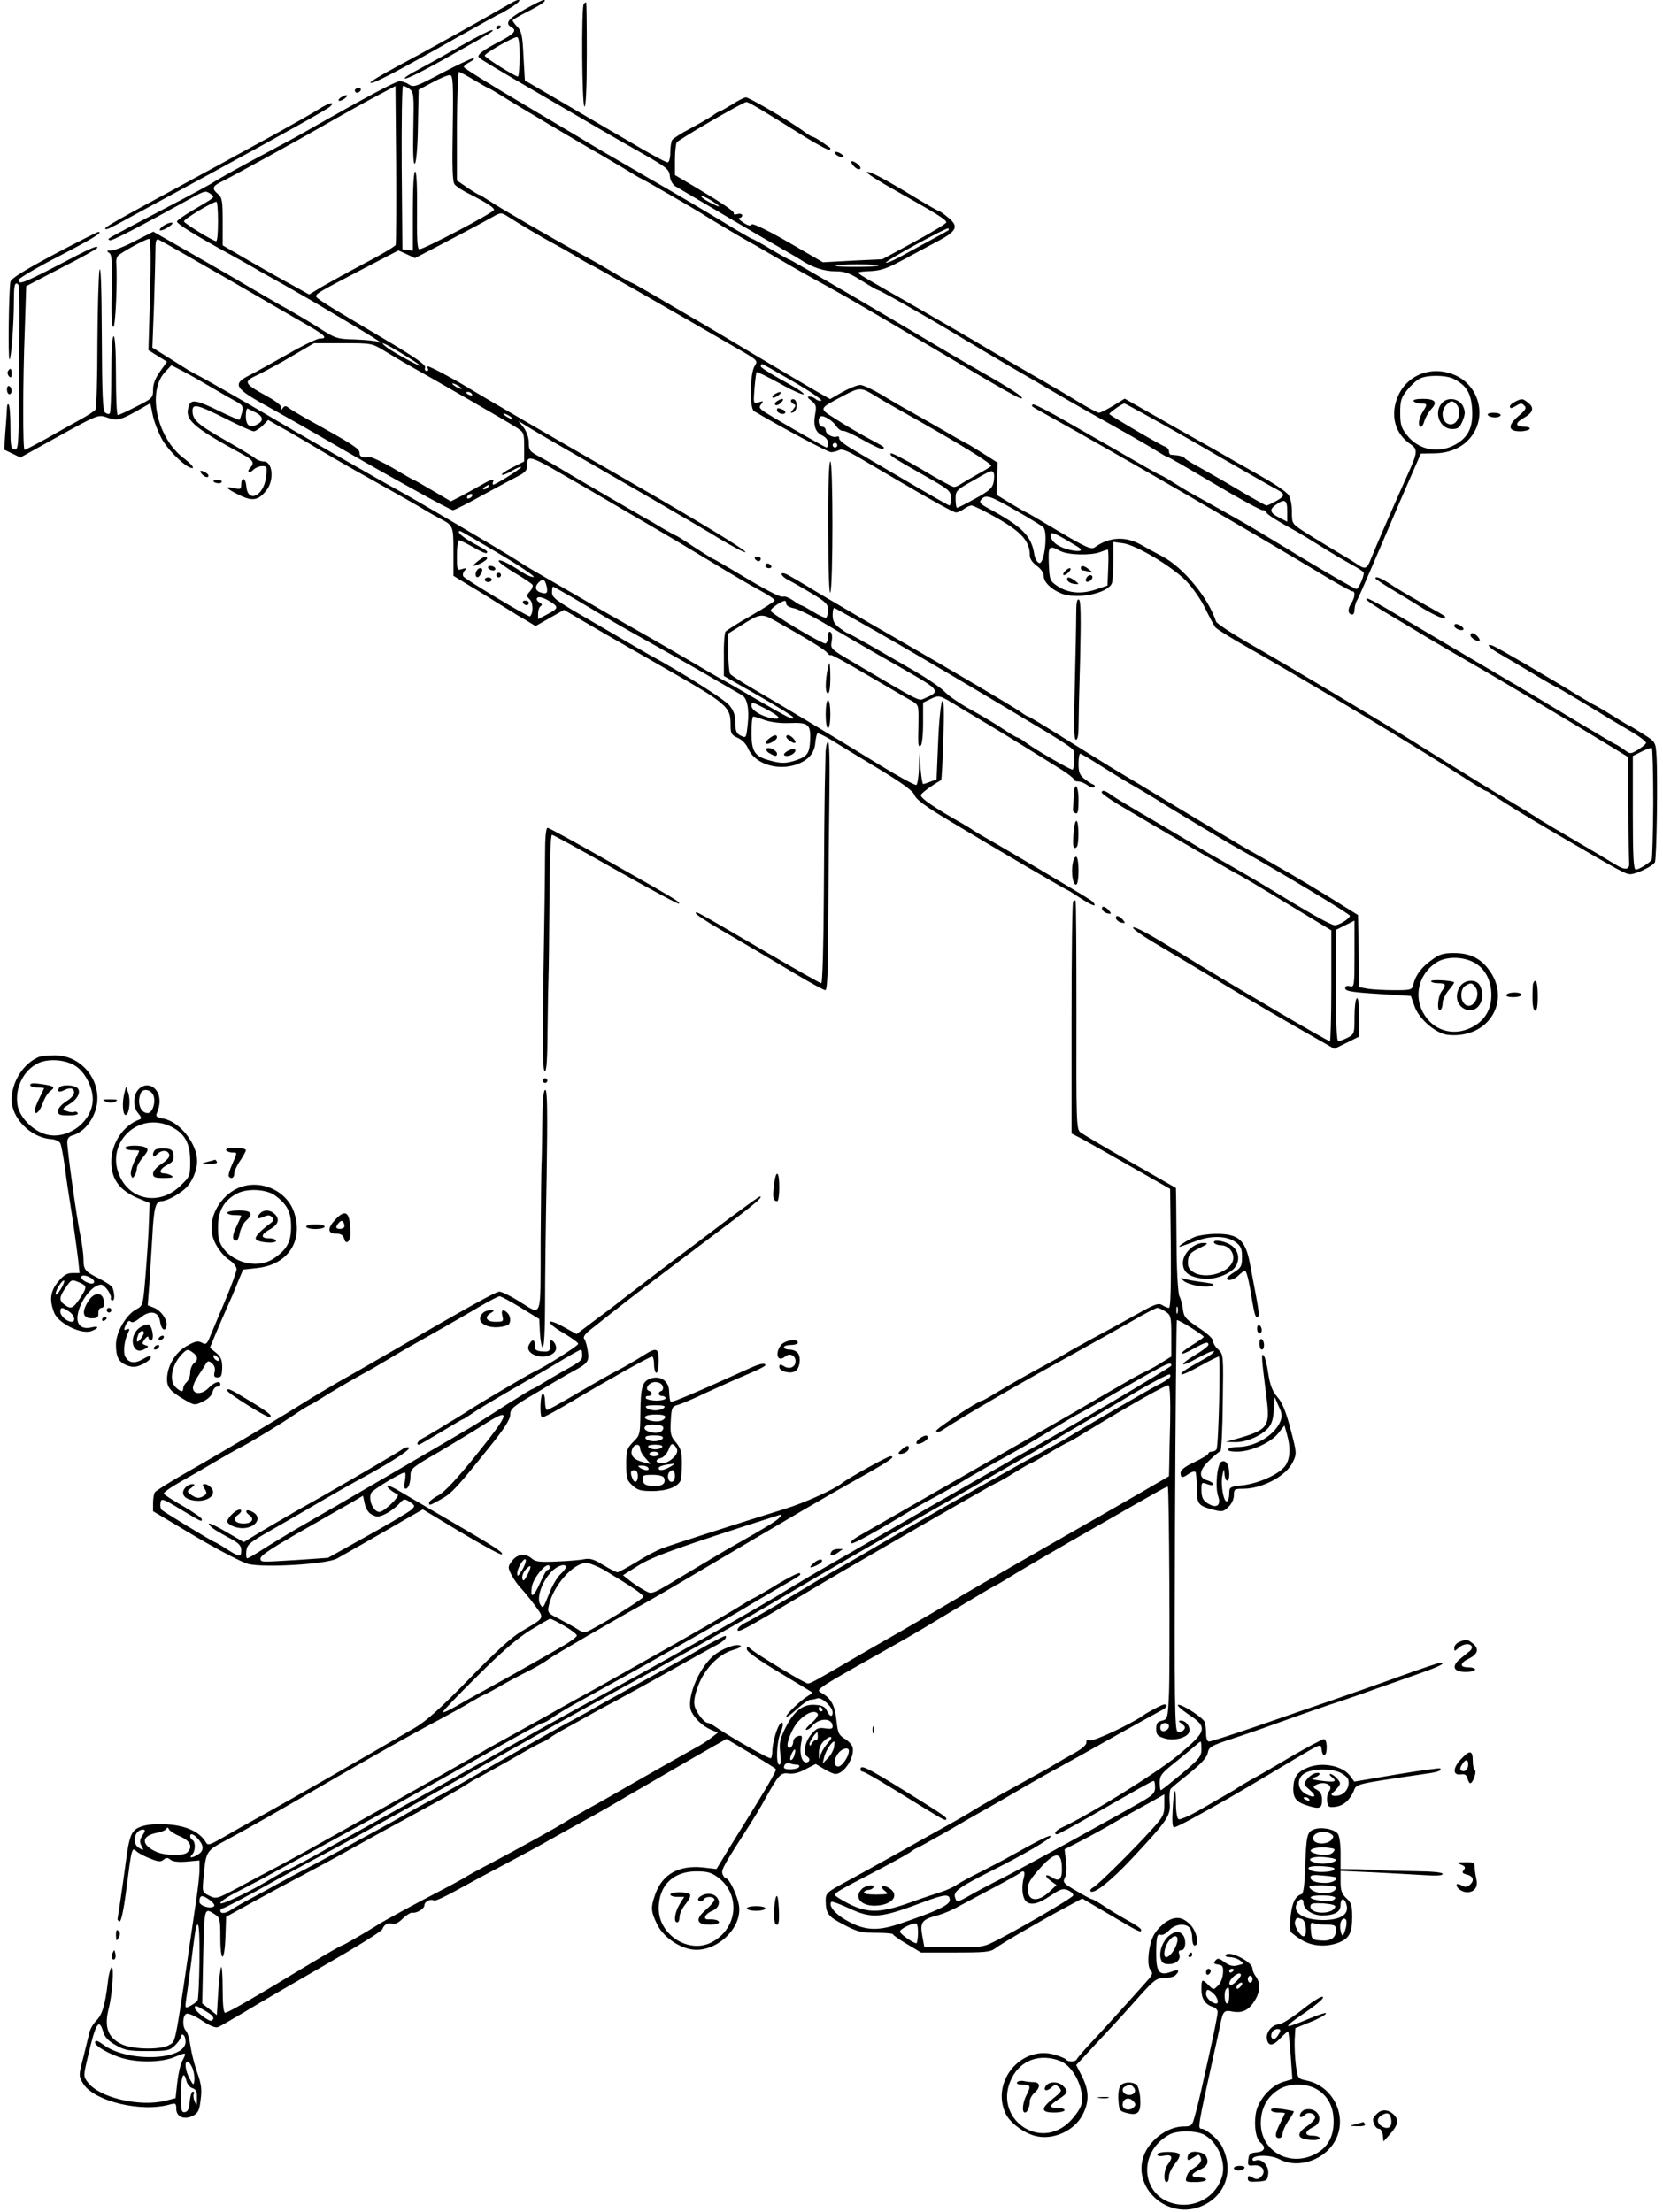 <?xml version="1.0" standalone="no"?>
<!DOCTYPE svg PUBLIC "-//W3C//DTD SVG 20010904//EN"
 "http://www.w3.org/TR/2001/REC-SVG-20010904/DTD/svg10.dtd">
<svg version="1.0" xmlns="http://www.w3.org/2000/svg"
 width="717pt" height="954pt" viewBox="0 0 717 954"
 preserveAspectRatio="xMidYMid meet">
<g transform="translate(0,954) scale(0.1,-0.1)"
fill="#000000" stroke="none">
<path d="M2200 9525 c-122 -71 -379 -214 -485 -270 -71 -38 -124 -70 -118 -72
13 -5 105 43 371 194 100 56 184 103 187 103 2 0 26 14 52 30 47 30 41 43 -7
15z"/>
<path d="M2263 9500 c-73 -41 -88 -61 -57 -78 24 -13 11 -28 -54 -62 -75 -39
-98 -58 -86 -69 5 -6 104 -65 219 -132 116 -67 245 -143 288 -168 43 -25 131
-76 195 -112 107 -61 117 -69 120 -98 2 -19 12 -37 25 -45 96 -57 422 -249
462 -271 28 -16 61 -35 75 -44 51 -34 102 -51 151 -51 41 0 61 -7 113 -40 35
-22 66 -40 69 -40 8 0 203 -110 342 -194 66 -40 163 -97 215 -128 52 -30 149
-86 215 -125 66 -39 183 -105 260 -148 77 -43 156 -89 176 -102 19 -12 38 -23
42 -23 4 0 94 -52 200 -115 106 -63 201 -115 210 -115 9 0 17 -4 17 -9 0 -8
44 -36 135 -86 11 -6 56 -34 100 -61 44 -28 104 -63 133 -79 28 -15 52 -31 52
-35 0 -19 -23 -70 -32 -70 -6 0 -112 61 -237 136 -124 76 -239 145 -256 154
-16 9 -65 37 -108 61 -43 24 -95 53 -115 64 -20 11 -56 33 -79 48 -24 15 -45
27 -47 27 -3 0 -45 23 -93 51 -48 28 -104 60 -123 71 -19 11 -102 58 -183 105
-81 47 -151 83 -154 79 -8 -8 -10 -6 62 -46 297 -165 895 -512 1218 -707 49
-29 93 -53 98 -53 14 0 11 -28 -7 -55 -15 -24 -12 -45 7 -45 5 0 9 9 9 20 0
11 4 28 9 38 6 9 30 64 55 122 25 58 85 197 133 310 l89 204 59 1 c71 1 129
29 164 80 60 88 25 211 -73 256 -102 46 -214 3 -252 -98 -30 -78 -8 -155 58
-199 31 -21 30 -36 -10 -124 -49 -108 -144 -326 -160 -367 -19 -49 -25 -51
-67 -22 -16 11 -61 38 -100 61 -38 23 -94 57 -122 75 -53 35 -53 35 -53 87 0
29 -6 61 -15 72 -8 12 -56 45 -107 74 -51 29 -106 61 -123 70 -16 10 -130 75
-253 144 l-223 127 -50 -31 c-27 -16 -54 -30 -61 -30 -6 0 -45 21 -87 46 -42
26 -91 55 -109 65 -18 11 -63 37 -100 58 -37 21 -119 69 -182 106 -63 38 -196
115 -295 172 -254 145 -268 153 -263 158 2 3 27 5 55 6 39 2 70 12 130 45 43
23 111 60 151 81 88 46 97 66 51 104 -19 16 -37 29 -41 29 -4 0 -49 26 -100
57 -137 83 -197 115 -210 111 -7 -3 51 -39 127 -82 169 -95 215 -123 215 -135
0 -5 -62 -43 -138 -84 l-138 -75 -128 -6 -128 -7 -150 87 c-94 54 -153 82
-157 76 -4 -8 -17 -5 -36 8 -17 11 -24 20 -17 20 6 0 12 5 12 11 0 6 -9 9 -20
6 -11 -3 -18 -2 -16 2 5 8 -47 43 -171 117 l-83 49 0 65 c0 36 4 70 8 76 9 13
286 174 300 174 10 0 57 -28 260 -155 51 -31 96 -55 99 -51 4 3 4 7 2 9 -2 1
-18 12 -36 25 -18 12 -35 22 -39 22 -4 0 -21 10 -38 23 -50 38 -236 147 -250
147 -6 0 -33 -13 -59 -30 -26 -16 -50 -30 -53 -30 -3 0 -18 -8 -32 -19 -15
-10 -58 -35 -97 -56 -38 -20 -73 -42 -77 -49 -4 -6 -8 -30 -8 -53 0 -24 -5
-43 -11 -43 -10 0 -65 30 -180 98 -26 15 -134 78 -241 141 l-195 114 -6 104
c-4 88 -8 108 -26 127 -12 12 -21 25 -21 28 0 3 29 20 65 38 61 31 87 50 68
50 -4 0 -41 -18 -80 -40z m-23 -205 c0 -47 -3 -85 -7 -85 -13 0 -143 82 -143
90 0 10 120 79 138 80 9 0 12 -23 12 -85z m855 -639 c12 -10 3 -8 -23 5 -23
11 -45 25 -48 31 -7 12 43 -14 71 -36z m994 -109 c-4 -3 -35 -20 -211 -116
-32 -17 -58 -27 -58 -23 0 9 263 153 269 147 2 -3 2 -6 0 -8z m-301 -152 c-7
-7 -178 -8 -185 -1 -4 3 38 6 92 6 54 0 96 -2 93 -5z m2480 -489 c54 -28 74
-60 79 -128 5 -79 -15 -123 -72 -155 -73 -41 -160 -24 -210 42 -24 30 -28 46
-28 96 0 51 4 64 30 97 16 20 41 43 54 49 32 17 114 16 147 -1z m-1305 -168
c62 -34 198 -111 302 -172 105 -60 205 -118 224 -128 54 -28 55 -34 16 -57
-20 -11 -40 -21 -44 -21 -4 0 -60 31 -124 69 -65 39 -141 82 -170 98 -28 15
-55 32 -59 37 -3 5 -17 10 -30 12 -12 1 -26 3 -30 3 -5 1 -8 7 -8 15 0 8 -8
17 -17 20 -17 5 -230 130 -240 140 -4 4 55 46 65 46 2 0 54 -28 115 -62z m587
-403 l0 -45 -35 18 c-40 20 -44 35 -13 56 38 27 48 20 48 -29z"/>
<path d="M6095 7810 c3 -5 17 -10 31 -10 28 0 29 -3 10 -33 -18 -28 -24 -60
-12 -67 5 -3 13 8 17 24 5 16 18 39 30 52 28 30 17 44 -37 44 -28 0 -43 -4
-39 -10z"/>
<path d="M6217 7802 c-37 -41 -9 -112 44 -112 25 0 33 6 45 35 12 30 12 40 2
63 -17 34 -66 42 -91 14z m61 -4 c27 -27 11 -88 -23 -88 -36 0 -48 55 -19 84
19 19 26 20 42 4z"/>
<path d="M2517 9523 c-11 -11 -8 -443 3 -443 6 0 10 82 10 225 0 124 -1 225
-3 225 -2 0 -7 -3 -10 -7z"/>
<path d="M2140 9419 c0 -5 5 -7 10 -4 6 3 10 8 10 11 0 2 -4 4 -10 4 -5 0 -10
-5 -10 -11z"/>
<path d="M1990 9344 c-63 -36 -145 -82 -183 -102 -37 -19 -65 -37 -62 -40 5
-6 83 33 220 111 157 88 170 97 155 97 -8 0 -67 -30 -130 -66z"/>
<path d="M1905 9225 c-111 -59 -122 -63 -142 -49 -12 8 -30 14 -40 14 -16 0
-147 -70 -398 -213 -38 -22 -106 -59 -150 -82 -128 -68 -216 -116 -268 -149
-12 -7 -67 -37 -122 -66 -359 -189 -321 -167 -312 -176 5 -6 112 49 358 185
50 28 57 29 75 16 22 -17 28 -11 -75 -72 -36 -21 -66 -42 -68 -48 -3 -9 81
-61 229 -142 33 -18 73 -41 91 -51 18 -11 55 -32 82 -47 60 -33 157 -89 205
-117 19 -12 88 -52 153 -91 64 -38 117 -71 117 -74 0 -2 -5 -1 -11 3 -7 4 -50
8 -96 10 -81 2 -86 4 -161 52 -42 27 -102 62 -132 79 -30 16 -104 59 -165 95
-60 36 -178 104 -262 152 l-152 87 -78 -40 c-43 -23 -90 -41 -103 -41 -20 0
-22 -2 -10 -10 13 -8 14 -35 12 -165 -3 -107 0 -155 7 -155 9 0 18 203 12 280
0 8 2 20 7 26 8 12 121 74 135 74 7 0 8 -85 4 -240 l-7 -240 40 -25 40 -25
-30 -42 c-20 -28 -30 -53 -30 -78 0 -35 -2 -38 -72 -73 -40 -21 -76 -37 -80
-37 -5 0 -8 77 -8 170 0 107 -4 170 -10 170 -6 0 -10 -61 -10 -163 0 -90 -3
-167 -7 -170 -3 -4 -12 -2 -20 4 -10 9 -13 77 -14 333 -1 198 -4 306 -10 281
-4 -22 -8 -164 -9 -315 0 -151 -4 -280 -8 -286 -4 -6 -34 -26 -67 -44 -33 -18
-99 -55 -146 -82 -48 -26 -89 -48 -93 -48 -8 0 -8 286 1 521 l6 185 153 80
c85 43 154 82 154 86 0 11 -24 1 -176 -79 -146 -75 -164 -82 -164 -60 0 6 76
52 170 100 150 78 197 107 174 107 -4 0 -90 -44 -191 -97 -131 -70 -185 -104
-188 -118 -7 -35 -11 -335 -4 -335 7 0 19 154 19 257 0 55 3 74 13 70 13 -4
12 0 9 -495 -2 -207 -3 -223 -20 -220 -15 3 -17 16 -17 95 0 50 -3 95 -8 99
-4 4 -7 -4 -7 -17 -1 -13 -3 -59 -7 -101 l-5 -77 35 -17 35 -17 167 93 c159
88 169 92 200 82 47 -18 61 -15 130 23 l63 36 11 -53 c6 -29 25 -76 41 -105
31 -53 111 -128 131 -121 6 2 -12 22 -40 43 -114 87 -157 284 -81 369 l29 31
48 -25 c26 -13 82 -45 124 -70 42 -25 91 -53 108 -62 27 -15 31 -21 25 -45 -4
-15 -9 -30 -11 -33 -2 -2 -42 15 -89 38 -91 45 -118 51 -128 26 -24 -63 8 -92
237 -217 39 -22 45 -35 25 -55 -6 -6 -9 -14 -6 -17 3 -3 13 1 21 10 9 8 25 15
38 15 20 0 21 -4 16 -47 -9 -82 -79 -115 -85 -40 -3 38 -22 43 -22 6 0 -18 -4
-20 -30 -14 -44 10 -37 -1 20 -29 58 -29 84 -25 119 20 34 43 27 124 -12 124
-11 0 -28 6 -36 13 -9 8 -69 44 -134 81 -117 67 -137 86 -137 125 0 32 23 26
142 -34 59 -30 114 -55 122 -55 7 0 24 11 38 24 l24 25 49 -28 c28 -15 102
-58 165 -96 63 -37 133 -78 155 -90 134 -75 278 -156 311 -177 22 -13 50 -29
64 -36 54 -28 55 -31 55 -141 l0 -104 70 -43 c39 -23 93 -57 120 -74 28 -17
59 -36 70 -43 10 -7 36 -22 57 -34 l37 -23 61 35 62 35 87 -51 c47 -28 93 -54
101 -59 8 -5 105 -60 216 -124 306 -175 314 -181 314 -266 0 -33 4 -40 31 -52
18 -8 36 -26 44 -45 26 -62 114 -95 195 -74 58 16 91 48 95 96 2 20 6 39 9 42
3 3 30 -10 60 -28 30 -19 121 -74 202 -123 105 -64 150 -96 157 -115 7 -19 49
-50 151 -111 206 -124 506 -300 512 -300 1 0 26 -16 55 -35 29 -19 55 -32 58
-29 3 4 -5 14 -18 23 -26 18 -379 228 -451 268 -25 14 -49 29 -55 33 -5 4 -26
17 -45 28 -122 69 -180 109 -180 123 0 7 46 41 88 65 2 1 6 79 9 174 4 119 3
171 -4 167 -6 -4 -14 -77 -18 -172 l-7 -166 -27 -10 c-14 -6 -28 -10 -31 -10
-3 0 -8 31 -11 68 l-5 68 -2 -67 c-1 -37 -6 -69 -11 -73 -5 -3 -76 36 -158 86
-183 113 -406 247 -538 324 -55 32 -103 63 -107 69 -4 6 -8 48 -8 92 l0 82 48
30 c89 57 94 58 154 25 137 -77 214 -124 224 -138 6 -8 13 -13 16 -10 2 3 75
-37 161 -88 86 -50 170 -100 187 -109 31 -18 31 -18 30 -95 -2 -103 -2 -105
10 -98 5 3 10 46 10 96 l0 89 33 16 c37 17 36 18 122 -35 17 -10 75 -45 130
-78 95 -57 196 -120 313 -193 28 -18 52 -37 52 -41 0 -5 8 -9 18 -9 10 0 28
-7 40 -16 13 -9 26 -13 30 -9 4 4 2 10 -5 12 -7 2 -23 13 -37 24 -21 16 -26
29 -26 65 0 24 3 44 8 44 4 -1 45 -25 92 -55 47 -30 114 -71 150 -91 36 -21
76 -45 90 -54 28 -19 266 -162 320 -193 210 -118 510 -298 510 -306 0 -12 -46
-41 -65 -41 -16 0 -109 52 -275 154 -47 29 -128 76 -180 106 -52 29 -111 63
-130 75 -19 12 -107 64 -195 116 -88 51 -171 101 -184 111 -25 19 -41 23 -41
10 0 -4 33 -28 73 -52 127 -76 510 -300 513 -300 3 0 94 -54 204 -121 l200
-121 0 -239 c0 -131 -3 -239 -6 -239 -12 0 -448 257 -647 381 -125 77 -197
117 -202 109 -3 -4 37 -33 87 -63 51 -30 190 -113 308 -184 118 -71 273 -162
344 -202 l129 -74 53 26 54 27 0 85 c0 55 -4 84 -10 80 -6 -3 -10 -40 -10 -80
0 -72 -1 -75 -30 -90 -16 -8 -34 -15 -40 -15 -7 0 -10 79 -10 240 l0 240 40
20 40 20 0 -144 c0 -139 -1 -144 -20 -139 -13 4 -20 0 -20 -9 0 -12 28 -17
142 -24 l141 -9 15 -42 c16 -50 78 -108 130 -123 21 -5 53 -6 84 0 132 25 189
164 111 273 -38 54 -84 77 -154 77 -46 0 -63 -5 -95 -29 -44 -31 -70 -65 -80
-105 -6 -25 -9 -26 -83 -26 -42 0 -93 3 -113 6 l-38 7 -2 155 -3 156 -122 76
c-114 70 -209 126 -357 209 -34 19 -164 98 -291 174 -126 77 -239 145 -250
151 -11 6 -77 47 -148 91 -200 125 -249 155 -254 155 -3 0 -18 9 -33 20 -35
25 -295 178 -550 325 -107 61 -251 146 -320 187 -69 42 -133 80 -142 83 -29
11 -21 -10 10 -26 15 -7 60 -33 100 -57 63 -38 72 -47 72 -72 0 -16 -4 -31 -8
-34 -4 -2 -29 9 -55 25 -26 16 -50 29 -53 29 -3 0 -19 9 -35 21 -16 11 -35 19
-42 16 -13 -4 -71 26 -210 110 -49 29 -90 53 -93 53 -2 0 -38 23 -80 50 -41
28 -77 50 -79 50 -2 0 -28 14 -57 31 -29 18 -67 40 -84 49 -70 40 -293 170
-344 201 -31 19 -77 45 -103 59 -43 23 -47 28 -47 61 0 22 -9 47 -22 65 l-23
29 30 -19 c17 -11 98 -59 180 -106 338 -195 556 -321 657 -383 60 -36 110 -62
112 -58 5 7 -209 137 -494 301 -411 237 -624 361 -705 410 -64 39 -161 90
-170 90 -4 0 -3 -4 0 -10 3 -5 1 -10 -5 -10 -7 0 -10 7 -7 15 5 10 -39 41
-156 111 -290 172 -317 189 -314 198 4 12 14 18 209 120 l146 76 35 -16 36
-17 83 43 c100 52 211 111 255 136 29 17 35 17 55 5 64 -41 150 -92 213 -126
39 -21 87 -49 107 -62 21 -12 40 -23 42 -23 4 0 311 -175 628 -359 96 -55 97
-56 82 -79 -21 -32 -23 -183 -3 -195 120 -71 318 -177 332 -177 10 0 26 4 35
9 13 7 38 -4 97 -39 279 -165 394 -230 407 -230 8 0 23 7 34 15 10 8 25 15 33
15 8 0 59 -25 113 -56 103 -59 138 -99 138 -158 0 -16 11 -32 30 -46 18 -13
30 -30 30 -44 0 -25 30 -56 73 -74 67 -29 203 -2 221 43 3 9 6 53 6 97 l0 81
43 -6 c56 -8 206 -97 270 -161 29 -30 64 -80 83 -119 18 -37 38 -74 44 -82 6
-8 61 -42 122 -77 299 -170 763 -450 970 -584 37 -24 70 -44 73 -44 3 0 18 -8
33 -19 48 -33 133 -86 282 -173 271 -158 288 -168 310 -168 24 0 95 34 105 51
8 12 13 374 7 462 -4 57 -4 58 -58 92 -30 19 -56 35 -58 35 -2 0 -33 18 -67
40 -35 22 -71 43 -79 47 -8 3 -42 23 -75 43 -119 74 -351 209 -368 215 -36 14
-15 -11 31 -36 26 -15 89 -52 140 -83 51 -31 95 -56 97 -56 4 0 188 -110 235
-140 8 -5 48 -28 88 -52 40 -23 71 -47 69 -52 -2 -6 -18 -19 -36 -30 -32 -19
-33 -18 -61 3 -16 11 -31 21 -34 21 -2 0 -87 50 -188 111 -101 61 -199 120
-218 131 -53 31 -306 180 -481 284 -162 97 -197 115 -186 97 4 -6 51 -37 104
-68 54 -32 125 -75 158 -95 33 -20 112 -66 176 -103 98 -55 486 -287 642 -383
l47 -29 1 -215 c0 -118 2 -226 3 -238 4 -34 -17 -37 -61 -9 -21 13 -94 57
-163 97 -69 40 -141 83 -160 95 -19 13 -71 45 -115 71 -120 72 -231 141 -362
223 -152 97 -598 364 -777 466 -76 44 -141 87 -143 95 -34 103 -140 232 -232
281 -31 16 -71 38 -90 49 -68 39 -139 35 -202 -11 -14 -10 -40 2 -153 69 -75
45 -138 82 -140 82 -2 0 -32 17 -67 38 l-62 38 2 70 2 69 -63 40 c-35 22 -67
42 -73 44 -5 2 -48 26 -95 54 -47 27 -110 63 -140 80 -30 16 -87 49 -126 73
-40 24 -82 44 -95 44 -12 0 -47 -14 -76 -30 l-54 -31 -75 43 c-41 24 -153 90
-250 148 -96 58 -189 113 -206 123 -234 138 -320 187 -323 187 -2 0 -28 14
-57 31 -67 40 -110 65 -173 99 -111 61 -343 195 -382 222 -23 15 -44 28 -47
28 -3 0 -26 14 -51 31 l-45 31 0 234 c1 129 5 234 9 234 4 0 33 -16 65 -35 32
-19 60 -35 62 -35 3 0 28 -15 57 -33 51 -33 359 -216 427 -254 19 -11 65 -39
103 -61 37 -23 69 -42 71 -42 4 0 240 -136 276 -160 25 -16 174 -105 185 -110
6 -3 57 -32 113 -65 108 -63 138 -80 237 -134 78 -43 201 -115 455 -266 305
-181 370 -218 376 -213 6 7 -49 43 -176 115 -58 33 -161 94 -230 135 -187 112
-590 348 -595 348 -3 0 -39 20 -81 45 -41 25 -78 45 -81 45 -3 0 -62 34 -132
77 -69 42 -211 126 -316 186 -174 101 -228 132 -303 178 -15 9 -132 78 -259
154 -128 76 -233 141 -233 146 0 5 12 15 28 23 15 8 20 15 12 15 -8 -1 -69
-29 -135 -64z m47 -238 c-3 -170 -1 -231 8 -242 7 -9 33 -26 59 -39 79 -40
111 -61 111 -71 0 -11 -302 -170 -322 -170 -9 0 -11 45 -10 168 1 104 -2 167
-8 167 -6 0 -10 -65 -10 -171 l0 -170 -22 3 -23 3 -3 353 c-1 193 1 352 6 352
4 0 17 -6 28 -14 18 -13 19 -26 16 -173 -2 -108 0 -155 7 -148 6 6 12 76 13
164 l3 154 60 32 c33 18 67 32 75 31 13 -1 15 -32 12 -229z m-246 -503 c-2 -6
-62 -42 -133 -79 -70 -37 -153 -83 -184 -101 l-56 -34 -79 44 c-43 23 -127 71
-186 105 l-108 63 0 102 c0 89 -2 104 -20 119 -28 24 -25 34 18 55 41 20 318
172 422 232 96 55 176 100 255 142 l70 37 3 -337 c1 -185 0 -342 -2 -348z
m-766 101 c0 -47 -3 -85 -8 -85 -13 0 -135 75 -139 85 -2 9 120 83 140 85 4 0
7 -38 7 -85z m40 -247 c157 -91 315 -183 352 -204 71 -41 82 -54 47 -54 -12 0
-74 -30 -138 -67 -64 -36 -137 -77 -163 -90 -80 -40 -69 -57 92 -145 70 -39
131 -73 280 -160 221 -128 491 -278 503 -278 6 0 66 30 132 67 66 36 135 73
153 82 17 8 33 22 33 31 1 8 2 22 3 30 2 25 31 15 143 -51 60 -34 144 -83 188
-109 44 -26 136 -80 205 -120 69 -40 186 -110 260 -155 74 -45 165 -99 203
-119 37 -20 67 -40 67 -45 0 -4 -46 -34 -102 -66 -57 -32 -106 -64 -110 -69
-4 -6 -8 -51 -7 -101 l0 -90 149 -85 c82 -47 150 -89 150 -94 0 -12 -16 -4
-151 74 -68 40 -144 84 -169 97 -25 14 -81 47 -125 73 -44 26 -145 85 -225
130 -80 45 -188 107 -240 138 -52 30 -117 68 -145 84 -78 45 -87 50 -140 84
-84 53 -415 248 -500 295 -74 40 -469 267 -560 322 -76 45 -300 174 -315 180
-8 4 -24 13 -35 19 -11 7 -51 32 -89 56 l-69 43 7 182 c3 100 6 206 6 236 0
38 3 52 13 48 6 -2 140 -79 297 -169z m679 -312 c31 -19 72 -43 91 -54 111
-62 444 -254 474 -274 35 -22 36 -25 36 -85 l0 -63 -51 -26 c-28 -14 -48 -28
-45 -31 3 -3 22 4 42 16 20 12 38 20 41 17 4 -4 -109 -76 -120 -76 -4 0 -4 7
0 15 4 11 -9 8 -44 -12 -27 -15 -69 -39 -94 -52 l-45 -23 -78 46 c-43 25 -79
46 -82 46 -2 0 -42 23 -89 51 -47 27 -93 49 -103 48 -33 -3 -42 1 -42 19 0 17
-30 37 -235 150 -33 19 -66 39 -73 45 -10 8 -16 7 -24 -4 -8 -12 -9 -12 -5 1
2 10 -18 27 -63 52 -100 55 -103 62 -38 92 29 14 96 50 148 81 l94 55 124 0
c124 0 125 0 181 -34z m76 -12 c41 -25 75 -47 75 -50 0 -6 -115 57 -142 78
-42 32 -10 19 67 -28z m1688 -121 c72 -42 125 -79 118 -81 -7 -2 -18 1 -24 7
-6 6 -18 11 -27 11 -11 0 -9 -5 8 -18 20 -16 23 -24 17 -55 -10 -51 0 -81 30
-95 15 -7 25 -20 25 -32 0 -11 -3 -20 -6 -20 -6 0 -196 109 -257 147 -33 21
-37 26 -25 40 11 14 10 15 -11 8 -23 -7 -23 -6 -18 60 3 36 7 68 9 70 2 3 48
-20 101 -49 53 -30 99 -50 102 -46 3 5 -38 31 -90 59 -52 29 -95 56 -95 61 0
6 3 10 6 10 3 0 65 -35 137 -77z m-1433 -29 c0 -2 -9 0 -20 6 -11 6 -20 13
-20 16 0 2 9 0 20 -6 11 -6 20 -13 20 -16z m1782 -30 c20 -13 72 -43 115 -67
246 -138 395 -229 386 -237 -4 -4 -30 -20 -58 -35 -27 -15 -59 -34 -70 -41
-11 -8 -25 -14 -32 -14 -7 0 -70 34 -139 76 -70 41 -129 72 -133 69 -8 -8 4
-16 143 -95 110 -62 115 -67 116 -97 0 -18 -3 -33 -6 -33 -4 0 -86 47 -183
104 -97 57 -203 119 -236 139 -33 19 -59 40 -57 47 1 6 -3 10 -10 7 -18 -6
-48 11 -48 28 0 8 -7 15 -15 15 -15 0 -21 31 -9 43 10 10 53 -15 69 -40 9 -13
22 -22 29 -21 7 2 48 -17 90 -41 42 -24 80 -41 83 -37 8 8 11 6 -69 49 -36 20
-97 55 -133 79 -77 49 -79 43 38 105 63 33 70 33 129 -3z m-1737 6 c3 -6 -1
-7 -9 -4 -18 7 -21 14 -7 14 6 0 13 -4 16 -10z m-932 -79 c32 -17 35 -36 6
-51 -32 -18 -49 -5 -49 36 0 19 3 34 8 32 4 -2 19 -10 35 -17z m1107 -27 c0
-2 -9 0 -20 6 -11 6 -20 13 -20 16 0 2 9 0 20 -6 11 -6 20 -13 20 -16z m1400
-114 c0 -5 -4 -10 -10 -10 -5 0 -10 5 -10 10 0 6 5 10 10 10 6 0 10 -4 10 -10z
m674 -119 c3 -5 3 -23 0 -40 -5 -26 -19 -38 -79 -71 -40 -22 -75 -40 -79 -40
-3 0 -6 17 -6 38 0 35 3 39 73 78 80 46 83 48 91 35z m-2179 -61 c-3 -5 -12
-10 -18 -10 -7 0 -6 4 3 10 19 12 23 12 15 0z m-70 -40 c-3 -5 -11 -10 -16
-10 -6 0 -7 5 -4 10 3 6 11 10 16 10 6 0 7 -4 4 -10z m2344 -61 c58 -33 112
-66 119 -73 21 -20 5 -158 -17 -154 -9 2 -18 17 -22 39 -12 77 -51 117 -189
192 -43 23 -50 30 -40 42 20 24 36 19 149 -46z m-2228 -186 c89 -53 157 -99
150 -101 -7 -2 -29 7 -49 20 -57 38 -102 60 -102 49 0 -6 32 -29 70 -52 39
-23 73 -46 76 -51 3 -5 -2 -18 -11 -28 -16 -18 -16 -20 0 -36 14 -15 15 -58 0
-72 -5 -5 -278 159 -287 172 -4 6 -2 17 5 25 10 11 8 13 -11 7 -21 -7 -22 -5
-22 58 0 36 4 66 10 66 5 0 32 -14 61 -30 28 -17 54 -28 57 -25 7 7 5 9 -58
43 -47 26 -75 52 -56 52 3 0 78 -44 167 -97z m2494 30 c30 -18 13 -25 -34 -14
-48 11 -81 36 -81 62 0 19 15 13 115 -48z m-74 -19 c35 -18 131 -20 172 -5 16
6 30 11 33 11 3 0 4 -35 2 -77 l-3 -78 -53 -18 c-62 -20 -118 -15 -165 17 -30
21 -32 25 -35 94 -3 78 0 82 49 56z m-2215 -149 c8 -32 2 -39 -25 -30 -23 7
-27 25 -9 43 18 18 27 15 34 -13z m111 -51 c43 -25 114 -68 158 -94 44 -26
143 -82 220 -125 77 -43 185 -104 240 -137 55 -32 107 -62 114 -66 23 -13 32
-61 25 -124 -7 -63 -6 -63 -35 -48 -14 8 -19 21 -19 55 0 32 -7 51 -26 74 -22
26 -207 143 -344 217 -19 11 -66 38 -105 61 -38 22 -125 73 -192 112 -105 61
-123 75 -123 96 0 14 2 25 5 25 2 0 39 -21 82 -46z m-89 -22 c31 -20 28 -27
-18 -51 l-40 -21 0 25 c0 13 5 27 11 31 8 5 6 10 -5 16 -9 5 -14 13 -11 18 6
10 29 4 63 -18z m1012 -6 c0 -7 14 -16 33 -19 18 -3 84 -36 147 -74 63 -38
158 -93 210 -123 52 -29 132 -75 178 -102 89 -53 92 -63 32 -88 -32 -13 -3
-28 -315 156 -95 56 -95 57 -89 89 3 19 1 35 -5 39 -7 5 -11 -2 -11 -18 0 -14
-4 -27 -10 -31 -10 -6 -232 126 -237 141 -3 8 43 41 60 43 4 1 7 -5 7 -13z
m390 -120 c96 -55 281 -163 410 -240 129 -77 247 -147 261 -156 104 -61 170
-104 176 -114 7 -10 5 -77 -2 -85 -5 -4 -158 84 -201 116 -17 13 -34 23 -38
23 -4 0 -33 17 -64 38 -31 21 -93 58 -137 82 -44 24 -94 58 -111 76 -17 18
-74 57 -127 88 -54 31 -140 81 -192 111 -53 30 -98 55 -101 55 -3 0 -18 10
-34 22 -23 17 -30 30 -30 56 0 18 3 32 8 30 4 -1 86 -48 182 -102z m-480 -332
c64 -34 75 -49 27 -41 -42 7 -87 34 -87 53 0 19 2 18 60 -12z m-1 -50 c27 -9
69 -14 108 -12 78 3 89 -6 86 -74 -3 -57 -12 -70 -62 -87 -42 -14 -65 -14
-114 0 -63 17 -77 38 -77 119 0 39 3 70 8 70 4 0 27 -7 51 -16z m3829 -359
c-1 -129 -4 -238 -7 -243 -10 -14 -55 -42 -68 -42 -10 0 -13 53 -13 245 l0
245 38 19 c20 10 40 17 44 15 3 -2 6 -110 6 -239z m-759 -694 c39 -28 61 -75
61 -132 0 -59 -26 -106 -75 -134 -76 -45 -165 -26 -212 46 -50 76 -30 175 48
227 45 31 129 28 178 -7z"/>
<path d="M3340 7840 c-8 -5 -12 -11 -9 -14 3 -3 14 1 25 9 21 16 8 20 -16 5z"/>
<path d="M3350 7810 c-8 -5 -11 -12 -7 -16 4 -4 15 0 24 9 18 18 8 23 -17 7z"/>
<path d="M3410 7812 c0 -6 6 -12 13 -15 9 -3 8 -8 -3 -22 -13 -16 -13 -18 0
-13 18 6 20 50 3 56 -7 2 -13 -1 -13 -6z"/>
<path d="M3350 7771 c0 -12 28 -22 35 -12 3 5 -2 12 -11 15 -21 8 -24 8 -24
-3z"/>
<path d="M2060 7120 c-14 -11 -22 -20 -18 -20 14 0 58 23 58 32 0 13 -13 9
-40 -12z"/>
<path d="M2105 7090 c3 -5 13 -10 21 -10 8 0 12 5 9 10 -3 6 -13 10 -21 10 -8
0 -12 -4 -9 -10z"/>
<path d="M2053 7075 c-8 -22 6 -33 17 -15 13 20 12 30 0 30 -6 0 -13 -7 -17
-15z"/>
<path d="M2140 7060 c0 -5 5 -10 10 -10 6 0 10 5 10 10 0 6 -4 10 -10 10 -5 0
-10 -4 -10 -10z"/>
<path d="M2090 7040 c0 -5 7 -10 15 -10 8 0 15 5 15 10 0 6 -7 10 -15 10 -8 0
-15 -4 -15 -10z"/>
<path d="M2255 6940 c3 -5 10 -10 16 -10 5 0 9 5 9 10 0 6 -7 10 -16 10 -8 0
-12 -4 -9 -10z"/>
<path d="M4660 7090 c0 -5 4 -10 9 -10 5 0 18 -3 28 -6 16 -5 16 -4 -1 10 -23
18 -36 20 -36 6z"/>
<path d="M4590 7075 c-7 -8 -8 -15 -2 -15 5 0 15 7 22 15 7 8 8 15 2 15 -5 0
-15 -7 -22 -15z"/>
<path d="M4685 7049 c-4 -6 -5 -13 -2 -16 7 -7 27 6 27 18 0 12 -17 12 -25 -2z"/>
<path d="M4602 7038 c3 -7 15 -14 29 -16 23 -2 23 -2 5 13 -24 18 -39 20 -34
3z"/>
<path d="M3316 6355 c-11 -8 -17 -17 -14 -21 8 -8 48 14 48 26 0 14 -12 12
-34 -5z"/>
<path d="M3390 6362 c0 -4 9 -13 20 -20 22 -13 27 -3 8 16 -14 14 -28 16 -28
4z"/>
<path d="M3305 6311 c-3 -6 3 -15 14 -20 24 -14 31 -14 31 -1 0 14 -38 32 -45
21z"/>
<path d="M3403 6305 c-25 -11 -31 -25 -10 -25 18 0 40 16 36 26 -2 5 -14 5
-26 -1z"/>
<path d="M6170 5309 c0 -5 14 -9 30 -9 34 0 37 -7 15 -36 -16 -21 -21 -89 -5
-79 6 3 10 17 10 30 0 13 12 38 26 55 15 17 25 32 23 34 -10 8 -99 13 -99 5z"/>
<path d="M6295 5286 c-23 -35 -16 -77 16 -95 55 -31 102 38 69 100 -16 28 -65
25 -85 -5z m64 0 c30 -36 -9 -105 -43 -77 -22 18 -20 67 2 80 23 14 28 13 41
-3z"/>
<path d="M1530 9150 c0 -5 4 -10 9 -10 6 0 13 5 16 10 3 6 -1 10 -9 10 -9 0
-16 -4 -16 -10z"/>
<path d="M1470 9120 c-8 -5 -12 -11 -9 -14 3 -3 14 1 25 9 21 16 8 20 -16 5z"/>
<path d="M1379 9072 c-24 -16 -111 -65 -194 -111 -82 -45 -159 -87 -170 -93
-11 -6 -94 -52 -185 -101 -343 -186 -382 -208 -376 -214 5 -5 18 1 121 58 33
18 182 99 330 179 330 180 507 279 519 291 23 22 -5 16 -45 -9z"/>
<path d="M3600 8881 c0 -10 30 -24 37 -17 3 2 -5 9 -16 16 -12 6 -21 7 -21 1z"/>
<path d="M3670 8842 c0 -10 22 -32 32 -32 15 0 8 15 -12 28 -11 7 -20 9 -20 4z"/>
<path d="M704 8566 c-30 -23 -12 -27 21 -6 18 12 24 20 14 20 -8 0 -24 -6 -35
-14z"/>
<path d="M34 7939 c-3 -6 -1 -16 5 -22 8 -8 11 -5 11 11 0 24 -5 28 -16 11z"/>
<path d="M30 7861 c0 -12 5 -21 10 -21 6 0 10 6 10 14 0 8 -4 18 -10 21 -5 3
-10 -3 -10 -14z"/>
<path d="M6533 7808 c-13 -6 -23 -15 -23 -20 0 -11 7 -10 30 4 16 10 22 10 32
-1 11 -10 6 -19 -26 -46 -47 -40 -44 -65 8 -65 19 0 38 5 41 10 4 6 -7 10 -24
10 -39 0 -40 16 -1 38 40 23 46 43 20 64 -25 20 -27 21 -57 6z"/>
<path d="M6415 7750 c3 -5 17 -10 31 -10 13 0 24 5 24 10 0 6 -14 10 -31 10
-17 0 -28 -4 -24 -10z"/>
<path d="M3571 7258 c0 -173 4 -285 9 -273 12 29 12 565 0 565 -6 0 -10 -104
-9 -292z"/>
<path d="M873 7493 c9 -9 20 -13 24 -9 4 4 1 11 -7 16 -25 16 -35 11 -17 -7z"/>
<path d="M920 7466 c0 -9 30 -14 35 -6 4 6 -3 10 -14 10 -12 0 -21 -2 -21 -4z"/>
<path d="M3255 7130 c3 -5 10 -10 16 -10 5 0 9 5 9 10 0 6 -7 10 -16 10 -8 0
-12 -4 -9 -10z"/>
<path d="M3300 7100 c0 -5 7 -10 16 -10 8 0 12 5 9 10 -3 6 -10 10 -16 10 -5
0 -9 -4 -9 -10z"/>
<path d="M5930 7046 c0 -3 39 -29 88 -58 48 -29 94 -57 103 -63 51 -32 102
-56 107 -51 7 8 12 4 -98 66 -52 29 -114 66 -137 82 -38 25 -63 35 -63 24z"/>
<path d="M4640 6888 c0 -40 -3 -178 -6 -305 -5 -170 -4 -233 5 -233 7 0 11 20
11 53 0 28 3 163 7 298 4 181 3 248 -5 253 -9 5 -12 -13 -12 -66z"/>
<path d="M6270 6841 c0 -11 31 -24 39 -16 3 3 -1 10 -9 15 -19 12 -30 12 -30
1z"/>
<path d="M6340 6800 c0 -5 9 -14 20 -20 22 -12 27 -1 8 18 -14 14 -28 16 -28
2z"/>
<path d="M3566 6643 c-9 -56 -7 -93 4 -93 6 0 10 28 10 65 0 36 -2 65 -4 65
-2 0 -6 -17 -10 -37z"/>
<path d="M3560 6460 c0 -33 4 -60 10 -60 6 0 10 27 10 60 0 33 -4 60 -10 60
-6 0 -10 -27 -10 -60z"/>
<path d="M3559 6278 c-1 -35 -2 -97 -3 -138 -1 -41 -3 -247 -4 -457 -1 -216
-6 -383 -11 -383 -5 0 -107 58 -227 128 -318 186 -314 184 -314 174 0 -5 46
-36 103 -69 56 -33 127 -74 157 -92 30 -18 107 -63 170 -101 63 -38 121 -69
128 -70 9 0 12 69 13 308 1 169 3 409 5 535 2 144 0 227 -6 227 -6 0 -11 -28
-11 -62z"/>
<path d="M4629 6105 c-1 -25 -2 -50 -3 -57 -1 -6 5 -13 12 -15 9 -4 12 12 12
56 0 70 -19 84 -21 16z"/>
<path d="M4628 5944 c-3 -58 -1 -67 13 -58 12 7 11 114 0 114 -5 0 -11 -25
-13 -56z"/>
<path d="M2350 5853 c0 -65 -3 -301 -7 -525 -4 -304 -3 -408 6 -408 8 0 11 53
12 185 1 102 3 203 4 225 1 22 3 168 4 325 1 178 5 285 11 285 5 0 129 -68
275 -151 147 -83 269 -149 272 -146 6 7 -5 14 -319 192 -130 74 -241 135 -247
135 -7 0 -11 -40 -11 -117z"/>
<path d="M4625 5816 c-8 -40 2 -99 16 -90 12 7 12 111 0 119 -6 3 -13 -10 -16
-29z"/>
<path d="M4627 5653 c-4 -3 -7 -230 -7 -504 l0 -497 48 -25 c26 -14 121 -68
212 -120 l165 -94 3 -257 c1 -171 -1 -256 -8 -256 -6 0 -19 5 -29 12 -15 9
-30 5 -87 -27 -116 -64 -146 -81 -219 -120 -38 -21 -80 -44 -92 -51 -27 -17
-65 -38 -168 -94 -44 -24 -108 -61 -143 -82 -34 -21 -64 -38 -67 -38 -16 0
-204 -124 -199 -131 4 -6 14 -5 27 4 103 67 330 199 562 327 83 46 196 109
252 141 56 33 107 59 113 59 6 0 22 -7 35 -16 23 -15 25 -22 25 -105 l0 -89
-42 -26 c-23 -15 -53 -31 -67 -38 -26 -11 -55 -27 -306 -174 -157 -91 -842
-484 -905 -520 -52 -29 -66 -40 -58 -47 5 -5 102 48 233 128 28 17 68 40 90
52 50 26 126 69 185 105 25 15 70 41 100 57 102 56 155 86 255 148 55 34 107
64 115 68 8 4 33 18 55 30 335 195 345 200 345 178 0 -7 -486 -295 -625 -370
-22 -12 -47 -26 -55 -31 -8 -6 -87 -51 -175 -101 -146 -84 -241 -138 -605
-349 -69 -39 -152 -89 -185 -109 -109 -69 -516 -300 -765 -436 -227 -124 -358
-197 -555 -310 -55 -31 -221 -125 -370 -207 -148 -83 -313 -174 -365 -204 -52
-29 -104 -56 -115 -60 -11 -4 -36 -18 -56 -30 -88 -55 -229 -123 -229 -111 0
7 33 29 73 49 39 21 95 49 122 64 75 41 265 145 302 165 18 10 63 35 100 55
37 20 93 51 123 69 53 32 87 51 180 103 25 14 143 80 262 148 119 68 222 124
228 124 6 0 26 11 43 24 18 13 79 50 137 81 58 32 125 69 150 83 95 52 507
286 540 307 19 12 80 48 135 80 116 67 110 63 102 71 -3 3 -45 -18 -94 -47
-48 -30 -95 -57 -104 -61 -8 -3 -40 -22 -70 -41 -45 -28 -165 -98 -469 -269
-19 -11 -80 -45 -135 -76 -55 -30 -134 -74 -175 -97 -41 -24 -127 -71 -190
-106 -63 -35 -123 -68 -132 -74 -43 -25 -260 -148 -438 -248 -107 -60 -233
-131 -280 -157 -47 -27 -119 -66 -160 -88 -41 -21 -118 -62 -171 -91 -94 -50
-96 -51 -127 -36 -30 15 -30 17 -25 73 11 122 10 119 103 169 102 55 233 130
435 248 172 100 352 202 475 267 47 25 109 59 138 77 29 17 54 31 56 31 2 0
33 16 68 36 34 20 90 50 123 66 33 17 74 40 90 53 25 18 263 157 425 247 25
14 106 61 180 105 480 284 591 349 723 423 142 79 172 100 146 100 -12 0 -182
-94 -209 -116 -33 -27 -160 -84 -240 -109 -187 -58 -497 -157 -535 -172 -22
-8 -72 -34 -111 -59 -40 -24 -76 -44 -82 -44 -6 0 -33 14 -61 31 -40 25 -57
30 -83 25 -18 -4 -72 -8 -120 -10 -70 -3 -90 -1 -105 13 -27 24 -63 20 -85
-10 -19 -25 -19 -28 -3 -60 10 -19 28 -45 42 -59 13 -14 40 -47 60 -74 41 -57
45 -50 -62 -113 -40 -24 -114 -91 -224 -205 -120 -123 -183 -180 -231 -208
-221 -129 -543 -314 -650 -373 -69 -38 -152 -85 -184 -104 -52 -30 -61 -32
-68 -18 -18 30 -50 53 -96 66 -61 17 -148 17 -189 0 -37 -15 -46 -37 -62 -161
-9 -69 -30 -213 -34 -234 -1 -5 3 -10 8 -12 7 -3 18 48 29 133 24 187 24 188
45 169 9 -8 35 -22 59 -31 34 -14 45 -15 57 -5 12 10 18 10 30 0 10 -8 35 -11
70 -8 l55 5 0 -41 c0 -23 -7 -84 -15 -136 -93 -639 -86 -600 -114 -618 -33
-22 -152 -21 -203 1 -63 29 -80 74 -59 157 15 58 24 183 12 176 -5 -4 -13 -32
-16 -64 -12 -99 -24 -140 -50 -166 -13 -13 -27 -37 -30 -53 -4 -15 -15 -63
-26 -106 -20 -76 -20 -79 -2 -110 46 -79 256 -129 380 -91 20 5 23 3 23 -20 0
-35 34 -49 72 -30 22 12 28 23 33 69 6 45 3 68 -15 118 -12 34 -25 86 -29 115
-4 28 -12 57 -19 64 -17 17 -15 67 2 74 8 3 38 -10 66 -29 32 -22 59 -33 69
-29 9 3 59 32 111 63 52 32 207 122 344 201 136 78 251 149 254 158 8 21 24
30 44 24 11 -3 28 5 45 23 16 15 34 26 40 25 19 -4 53 17 53 32 0 16 27 29 41
20 5 -3 53 19 106 49 54 30 141 77 193 104 52 28 115 61 140 75 62 35 207 116
255 142 22 12 83 47 135 78 52 30 140 81 195 113 55 32 131 76 168 97 l69 39
104 -62 c57 -33 106 -64 109 -68 4 -7 -37 -77 -187 -318 l-69 -113 -59 7
c-104 10 -174 -29 -205 -116 -20 -57 -19 -73 7 -127 24 -52 87 -99 146 -110
104 -20 224 89 208 189 -7 44 -42 117 -56 117 -5 0 -11 9 -15 19 -6 18 5 37
120 216 18 28 44 71 58 97 63 114 73 125 106 120 21 -3 47 3 75 19 l43 22 35
-21 c20 -12 42 -22 50 -22 38 0 84 73 74 115 -3 11 -18 28 -34 37 -26 16 -30
25 -36 82 -7 63 -23 92 -63 115 -28 16 -40 8 347 226 41 23 147 86 234 139 88
53 161 96 163 96 2 0 43 24 91 54 48 29 200 118 337 196 325 186 317 181 320
178 6 -6 10 -787 5 -893 -5 -106 -6 -109 -30 -115 -20 -5 -25 -12 -25 -35 0
-25 5 -32 35 -41 42 -14 103 3 108 30 4 21 -15 46 -36 46 -13 0 -12 -3 4 -14
15 -11 16 -17 7 -27 -6 -6 -18 -9 -26 -6 -12 5 -14 127 -11 888 2 485 6 884 8
886 4 5 116 -65 116 -72 0 -3 -23 -19 -51 -36 -62 -39 -57 -51 7 -15 50 28 64
32 64 17 0 -6 -25 -25 -55 -43 -77 -46 -69 -58 9 -14 35 19 66 33 70 29 3 -3
-18 -20 -47 -36 -79 -44 -99 -58 -93 -64 2 -3 38 13 79 36 41 23 78 41 82 41
8 0 -1 -386 -10 -400 -3 -6 -13 -10 -21 -10 -8 0 -14 -4 -14 -8 0 -5 -27 -21
-60 -37 -41 -19 -60 -34 -60 -47 0 -22 9 -23 36 -3 12 8 24 11 28 8 3 -3 6
-34 6 -68 0 -70 5 -78 69 -95 40 -10 45 -10 67 11 14 13 24 34 24 51 0 26 3
28 39 28 83 0 187 55 215 115 18 37 17 39 -10 143 -20 76 -36 115 -57 138 -21
25 -31 50 -39 101 -5 37 -14 73 -20 78 -11 11 -9 -10 12 -177 17 -133 10 -144
-140 -186 l-35 -10 40 -1 c47 -1 111 26 142 60 16 17 23 40 25 79 l4 55 17
-39 c15 -31 16 -44 7 -66 -25 -60 -109 -110 -186 -110 -18 0 -36 -4 -39 -10
-4 -6 11 -10 39 -10 60 0 146 39 178 80 l26 33 11 -39 c17 -60 13 -108 -9
-137 -28 -36 -114 -74 -182 -82 -56 -6 -58 -8 -58 -35 0 -16 -4 -31 -9 -34
-14 -9 -29 68 -21 110 6 30 8 33 9 12 2 -40 21 -46 21 -6 0 41 -13 63 -33 55
-19 -7 -29 -108 -15 -149 13 -36 -4 -53 -36 -36 -29 15 -36 28 -36 65 0 31 2
32 25 23 16 -6 25 -6 25 0 0 5 -11 12 -24 16 -40 10 -37 44 8 86 22 21 43 39
48 40 4 2 9 96 10 210 3 203 3 207 -19 228 -13 11 -23 28 -23 38 -1 10 -27 34
-63 57 -55 37 -63 45 -67 80 -3 22 -10 47 -15 55 -5 8 -11 94 -12 190 -1 96
-2 198 -2 226 l-1 51 -197 113 c-109 62 -206 120 -216 128 -16 14 -17 48 -16
505 0 269 -1 491 -4 493 -2 2 -7 1 -10 -3z m450 -1775 c-3 -7 -5 -2 -5 12 0
14 2 19 5 13 2 -7 2 -19 0 -25z m-35 -280 c-5 -5 -28 -20 -51 -31 -44 -23
-329 -189 -371 -216 -14 -8 -34 -21 -45 -27 -79 -43 -278 -154 -325 -181 -192
-109 -355 -203 -455 -262 -66 -39 -140 -82 -165 -96 -25 -14 -65 -37 -91 -52
-164 -100 -290 -174 -322 -189 -20 -10 -37 -24 -37 -32 0 -15 28 0 260 138 80
48 175 104 213 126 37 21 110 64 162 94 213 124 460 265 475 272 9 3 47 24 83
47 37 23 69 41 71 41 3 0 39 20 80 45 42 25 78 45 81 45 2 0 32 17 67 39 207
126 359 212 367 207 5 -4 8 -70 6 -159 -2 -83 -4 -170 -4 -192 l-1 -41 -122
-71 c-68 -39 -231 -133 -363 -208 -276 -158 -375 -216 -497 -288 -48 -29 -134
-78 -190 -111 -57 -32 -143 -82 -193 -111 -154 -90 -181 -105 -192 -105 -12 0
-219 125 -245 148 -16 14 -18 14 -18 -1 0 -9 54 -48 138 -98 75 -45 139 -84
142 -86 3 -3 -4 -9 -14 -15 -29 -16 -96 -79 -96 -90 0 -6 20 8 45 31 24 22 51
41 59 41 8 0 21 3 30 6 18 7 66 -37 66 -61 0 -22 -14 -18 -25 8 -8 17 -20 23
-51 25 -53 4 -93 -28 -130 -104 -22 -46 -25 -62 -20 -104 4 -32 3 -50 -4 -50
-15 0 -12 96 5 137 16 37 12 59 -6 33 -13 -22 -29 -81 -29 -111 0 -14 -3 -28
-6 -31 -5 -6 -170 88 -236 133 -15 11 -31 19 -36 19 -15 0 -50 44 -57 73 -5
18 0 47 15 87 28 74 88 136 149 154 25 7 40 15 34 19 -18 11 -82 -13 -118 -44
-68 -60 -119 -193 -93 -242 16 -31 48 -61 83 -76 l30 -13 -27 -21 c-15 -12
-44 -31 -65 -42 -20 -11 -123 -69 -228 -129 -104 -60 -215 -123 -245 -139 -30
-17 -71 -40 -91 -53 -48 -30 -202 -115 -319 -177 -52 -27 -99 -53 -105 -57 -5
-4 -57 -33 -115 -63 -99 -51 -237 -126 -270 -147 -64 -40 -151 -90 -156 -90
-4 0 -61 -33 -128 -73 -246 -149 -363 -217 -375 -217 -7 0 -11 32 -11 102 0
56 -3 99 -6 95 -4 -3 -9 -51 -13 -106 l-6 -101 -31 25 -32 25 4 202 c5 215 4
213 51 182 21 -13 23 -22 23 -99 0 -112 18 -110 22 2 l3 87 125 69 c69 38 170
92 225 121 87 46 145 78 330 181 22 12 96 52 165 90 69 37 149 83 178 101 29
19 54 34 56 34 2 0 63 34 136 75 72 42 139 79 148 82 9 3 24 12 32 18 8 7 42
27 75 45 33 18 76 42 95 53 19 11 73 40 120 65 47 25 150 82 230 127 80 45
164 92 187 104 40 20 60 38 51 46 -2 3 -51 -23 -109 -56 -57 -34 -183 -104
-279 -156 -96 -53 -179 -99 -185 -103 -5 -4 -46 -26 -90 -50 -44 -23 -170 -95
-280 -158 -208 -120 -240 -139 -340 -192 -33 -18 -73 -40 -90 -50 -16 -10 -75
-43 -130 -73 -55 -30 -118 -64 -140 -77 -22 -12 -87 -47 -145 -78 -58 -30
-125 -66 -150 -80 -25 -14 -74 -41 -110 -60 -36 -19 -74 -41 -85 -49 -23 -15
-45 -17 -45 -3 0 6 4 10 9 10 5 0 65 31 133 68 68 38 179 99 248 136 69 36
150 80 180 97 208 115 304 168 525 294 236 134 464 262 600 336 232 126 518
287 665 374 242 143 418 246 795 461 215 123 426 245 470 271 44 26 116 68
160 94 44 26 130 76 190 112 61 35 114 62 118 60 5 -3 4 -10 -1 -15z m-1682
-603 c-11 -13 -53 -39 -196 -120 -29 -16 -106 -62 -171 -101 -197 -119 -178
-111 -216 -91 -18 10 -46 28 -62 41 l-29 23 65 41 c59 38 171 79 604 217 17 6
18 5 5 -10z m-1109 -226 c-17 -27 -21 -30 -21 -14 0 24 32 74 37 58 2 -6 -5
-26 -16 -44z m353 1 c112 -67 171 -107 170 -116 -1 -8 -137 -94 -219 -138 -35
-19 -37 -19 -63 -3 -15 10 -51 30 -80 45 -50 25 -52 28 -46 57 18 86 105 185
162 185 13 0 48 -14 76 -30z m-330 -22 c-14 -26 -19 -29 -22 -15 -2 10 4 27
14 38 25 27 28 17 8 -23z m96 32 c0 -5 -4 -10 -9 -10 -5 0 -19 -25 -32 -55
-28 -63 -44 -72 -36 -18 8 46 77 121 77 83z m70 2 c0 -5 -11 -19 -24 -31 -14
-13 -35 -49 -47 -80 -27 -68 -28 -69 -39 -51 -18 28 5 97 48 143 24 25 62 37
62 19z m-6 -254 c31 -18 55 -37 53 -42 -2 -6 -26 -24 -53 -40 -59 -35 -257
-147 -334 -189 -30 -16 -68 -38 -85 -47 -73 -43 -105 -59 -105 -52 0 4 66 73
148 154 103 103 171 162 227 197 44 27 83 50 87 50 3 1 31 -13 62 -31z m1111
-358 c3 -5 1 -10 -4 -10 -6 0 -11 5 -11 10 0 6 2 10 4 10 3 0 8 -4 11 -10z
m-19 -21 c3 -6 -9 -24 -27 -39 -19 -16 -29 -29 -23 -30 6 0 18 7 25 16 31 38
89 37 89 -2 0 -9 -10 -11 -33 -7 -29 4 -37 0 -60 -27 -27 -32 -36 -83 -17 -95
15 -9 12 -25 -5 -25 -19 0 -29 41 -21 84 6 31 5 34 -14 29 -11 -3 -20 -14 -20
-24 0 -19 -16 -34 -23 -22 -9 14 20 84 45 110 34 37 72 51 84 32z m1514 -53
c0 -17 -27 -29 -35 -16 -4 6 -3 15 0 20 9 15 35 12 35 -4z m-1514 -45 c0 -11
-4 -18 -8 -15 -4 2 -11 -4 -17 -13 -7 -13 -10 -14 -11 -4 0 11 27 51 34 51 1
0 2 -9 2 -19z m46 -24 c-11 -12 -25 -33 -31 -47 l-10 -25 0 28 c-1 15 8 36 19
47 28 28 48 25 22 -3z m24 -22 c-3 -13 -14 -35 -27 -47 l-22 -23 7 30 c7 26
32 65 43 65 2 0 1 -11 -1 -25z m-171 -34 c-3 -12 -10 -21 -15 -21 -5 0 -4 11
2 25 13 29 23 26 13 -4z m235 19 c0 -26 -32 -71 -48 -68 -20 4 -17 35 5 61 18
19 43 23 43 7z m-224 -60 c9 0 12 -4 9 -10 -7 -12 -65 -14 -65 -2 0 15 13 23
28 17 7 -3 20 -5 28 -5z m-2660 -309 c45 -20 56 -45 32 -69 -16 -16 -91 -15
-131 1 -70 30 -70 70 -1 83 19 3 37 11 41 17 5 8 8 7 11 -1 2 -6 23 -21 48
-31z m-161 5 c-13 -20 -14 -29 -5 -46 11 -20 10 -21 -9 -10 -35 18 -22 80 16
80 10 0 10 -6 -2 -24z m244 -22 c22 -28 19 -49 -10 -64 -24 -14 -35 -12 -21 2
15 15 16 54 2 63 -5 3 -10 10 -10 16 0 17 18 9 39 -17z m2238 -161 c98 -75 83
-221 -29 -279 -98 -51 -228 32 -228 146 0 99 62 160 162 160 49 0 65 -5 95
-27z m-2174 -123 c-14 -14 -63 1 -63 19 0 29 11 31 42 9 16 -11 26 -24 21 -28z
m-63 -238 c-1 -87 -5 -163 -8 -169 -4 -5 -18 -16 -31 -23 -24 -12 -24 -12 -18
31 4 24 14 100 23 169 8 69 17 131 19 138 12 36 16 -3 15 -146z m24 -213 c36
-21 44 -33 28 -43 -10 -6 -72 42 -72 55 0 13 4 12 44 -12z m-439 -91 c7 -24
23 -40 55 -58 39 -22 57 -25 137 -25 83 0 94 2 117 24 14 14 26 31 26 38 0 8
5 11 10 8 6 -3 10 -17 10 -30 0 -80 -245 -90 -351 -15 -30 22 -39 24 -39 11 0
-14 62 -50 116 -66 71 -21 173 -19 228 5 51 21 52 21 31 -19 -8 -16 -17 -58
-21 -94 l-7 -65 -43 -11 c-112 -28 -287 13 -336 80 -19 25 -19 27 2 115 33
141 47 163 65 102z m385 -157 c6 -16 10 -40 8 -53 -3 -22 -4 -22 -21 9 -18 34
-23 73 -8 73 5 0 14 -13 21 -29z m-26 -55 c3 -14 15 -28 26 -31 15 -5 20 -15
19 -43 0 -33 -1 -35 -10 -14 -5 13 -7 28 -3 33 3 5 1 9 -5 9 -5 0 -11 -19 -13
-42 -2 -31 -8 -44 -20 -46 -16 -3 -18 6 -18 77 0 79 12 106 24 57z"/>
<path d="M2890 1370 c0 -5 13 -10 30 -10 l30 0 -20 -32 c-21 -35 -27 -78 -10
-78 6 0 10 11 10 24 0 14 12 38 26 55 14 17 23 35 19 41 -8 13 -85 13 -85 0z"/>
<path d="M3033 1369 c-13 -5 -23 -13 -23 -19 0 -13 17 -13 25 0 9 14 45 12 45
-2 0 -7 -17 -27 -37 -44 -47 -40 -41 -64 17 -64 22 0 40 5 40 10 0 9 -17 14
-47 13 -25 -1 -12 25 18 37 57 24 20 91 -38 69z"/>
<path d="M4752 5618 c3 -7 13 -15 24 -17 16 -3 17 -1 5 13 -16 19 -34 21 -29
4z"/>
<path d="M4812 5578 c3 -7 13 -15 24 -17 16 -3 17 -1 5 13 -16 19 -34 21 -29
4z"/>
<path d="M6609 5293 c-4 -69 -1 -107 9 -111 8 -2 12 16 12 62 0 37 -4 66 -10
66 -5 0 -10 -8 -11 -17z"/>
<path d="M6495 5250 c-4 -6 8 -10 29 -10 20 0 36 5 36 10 0 6 -13 10 -29 10
-17 0 -33 -4 -36 -10z"/>
<path d="M170 4983 c-68 -27 -119 -106 -120 -185 0 -80 82 -163 168 -170 19
-1 37 -9 42 -18 4 -8 13 -55 20 -105 6 -49 16 -115 21 -145 13 -81 28 -187 36
-252 l6 -58 -31 0 c-23 0 -38 -9 -61 -37 -35 -42 -39 -80 -17 -135 19 -46 118
-94 160 -78 33 12 34 24 1 16 -40 -10 -64 8 -61 46 5 60 62 138 102 138 15 0
46 -43 42 -58 -2 -5 2 -10 7 -10 10 -1 10 29 0 55 -2 7 -28 24 -57 39 -62 31
-68 38 -68 84 0 19 -6 67 -14 105 -16 76 -56 364 -56 400 0 15 8 25 23 29 58
16 107 89 107 160 0 102 -85 187 -186 185 -27 0 -56 -3 -64 -6z m160 -43 c38
-27 70 -90 70 -140 0 -90 -95 -169 -187 -155 -61 9 -126 70 -137 127 -13 73
23 150 86 182 46 23 125 17 168 -14z m65 -913 c12 -9 14 -16 7 -21 -12 -7 -52
13 -52 26 0 12 24 9 45 -5z m-134 -48 c-12 -19 -21 -27 -21 -19 0 18 30 64 37
57 2 -3 -5 -20 -16 -38z m84 29 c31 -14 31 -19 -1 -68 -29 -43 -39 -47 -66
-26 -24 17 -23 33 5 73 25 37 26 37 62 21z m-47 -124 c24 -16 30 -44 10 -44
-21 1 -48 26 -48 44 0 20 9 20 38 0z"/>
<path d="M130 4861 c0 -6 14 -11 30 -11 17 0 30 -1 30 -3 0 -1 -9 -20 -20 -42
-11 -22 -20 -45 -20 -53 0 -26 22 -6 35 32 7 20 21 43 32 51 23 17 18 22 -39
30 -33 5 -48 4 -48 -4z"/>
<path d="M255 4849 c-11 -17 1 -22 24 -9 12 6 26 8 31 5 19 -12 9 -34 -25 -55
-20 -13 -35 -30 -35 -41 0 -16 7 -19 46 -19 28 0 43 4 39 10 -4 6 -10 8 -15 5
-4 -3 -19 -1 -31 3 -23 9 -22 10 14 33 39 25 50 62 21 73 -25 9 -62 7 -69 -5z"/>
<path d="M2340 4880 c0 -5 5 -10 10 -10 6 0 10 5 10 10 0 6 -4 10 -10 10 -5 0
-10 -4 -10 -10z"/>
<path d="M596 4841 c-23 -26 -23 -76 0 -102 13 -15 15 -23 7 -26 -71 -25 -123
-102 -123 -183 0 -78 37 -126 124 -161 l41 -17 -3 -83 c-1 -46 -8 -146 -14
-222 -11 -138 -12 -138 -40 -153 -44 -23 -88 -99 -88 -152 0 -55 12 -77 50
-91 24 -8 38 -7 65 6 19 9 35 22 35 30 0 9 -10 6 -34 -8 -36 -21 -61 -17 -76
11 -10 19 -4 72 13 104 7 15 6 18 -6 13 -14 -5 -14 -2 -5 19 8 16 15 21 21 15
7 -7 20 -1 40 15 43 36 80 30 87 -14 5 -36 23 -48 28 -19 5 25 -24 66 -55 78
l-26 10 7 92 c3 51 9 144 13 207 6 120 14 150 39 150 21 0 74 28 102 54 30 26
52 79 52 120 -1 75 -75 169 -145 182 -29 5 -35 10 -29 23 16 36 16 72 0 96
-20 30 -56 33 -80 6z m65 -24 c12 -27 -3 -77 -24 -77 -31 0 -47 43 -31 84 9
24 43 19 55 -7z m80 -137 c57 -30 79 -71 79 -149 0 -63 -1 -65 -44 -106 -84
-81 -206 -64 -256 35 -74 146 75 294 221 220z"/>
<path d="M540 4590 c0 -5 14 -10 30 -10 17 0 30 -1 30 -3 0 -2 -9 -23 -21 -46
-11 -24 -18 -50 -14 -59 5 -14 7 -14 15 -2 6 8 10 23 10 32 0 9 12 31 27 48
21 26 24 33 12 41 -19 12 -89 11 -89 -1z"/>
<path d="M673 4584 c-7 -3 -13 -13 -13 -21 0 -14 3 -14 20 2 21 19 50 14 50
-9 0 -8 -16 -24 -35 -36 -20 -13 -35 -30 -35 -41 0 -16 7 -19 48 -19 34 0 43
3 32 10 -8 5 -23 10 -33 10 -26 0 -16 22 17 38 21 11 26 20 24 40 -2 22 -9 27
-33 29 -16 1 -36 0 -42 -3z"/>
<path d="M537 4829 c-12 -43 -8 -101 6 -97 15 6 21 66 9 98 l-9 24 -6 -25z"/>
<path d="M2338 4693 c-1 -82 -2 -157 -3 -168 -1 -11 -3 -160 -4 -332 -1 -356
10 -327 -99 -261 -34 21 -70 38 -79 38 -15 0 -134 -66 -468 -260 -82 -48 -184
-106 -225 -129 -41 -24 -111 -65 -155 -93 -102 -64 -355 -215 -510 -303 -66
-38 -123 -74 -127 -80 -4 -5 -8 -26 -8 -46 l0 -36 181 -108 c100 -59 202 -112
228 -119 70 -18 341 -1 384 23 60 34 201 114 286 164 l84 48 166 -100 c91 -54
169 -97 174 -94 11 6 -25 30 -228 148 -82 48 -175 102 -205 120 -30 19 -57 31
-60 28 -5 -5 23 -28 44 -37 14 -6 -58 -76 -78 -76 -27 0 -50 55 -35 83 8 14
129 87 144 87 4 0 4 -16 1 -35 -4 -20 -3 -35 2 -35 13 0 22 25 22 60 0 26 11
35 118 96 64 38 150 90 191 116 130 84 124 60 -28 -129 -79 -98 -133 -156
-160 -171 -23 -12 -41 -27 -41 -32 0 -14 2 -13 52 15 47 26 69 51 211 228 63
78 87 117 87 137 0 25 12 35 118 97 64 39 133 79 152 89 65 35 72 44 64 89 -3
22 -10 45 -15 51 -7 8 4 23 33 45 24 19 50 39 58 46 8 6 50 39 93 73 42 33
189 144 325 247 225 169 266 203 248 203 -4 0 -64 -44 -136 -97 -71 -54 -141
-107 -156 -118 -37 -27 -237 -179 -299 -227 -27 -22 -84 -65 -125 -95 l-74
-56 -58 32 c-79 43 -76 17 4 -29 33 -20 61 -40 61 -45 1 -8 -144 -100 -193
-122 -20 -9 -223 -129 -265 -156 -18 -12 -48 -31 -66 -42 -19 -11 -54 -32 -79
-48 -25 -15 -55 -33 -67 -39 -21 -10 -31 -28 -17 -28 3 0 46 25 96 55 49 30
92 55 94 55 3 0 20 11 37 23 18 13 97 61 177 107 80 46 178 103 217 127 40 24
75 43 78 43 3 0 5 -10 5 -23 0 -23 -4 -27 -82 -70 -25 -14 -64 -37 -87 -51
-22 -14 -43 -26 -46 -26 -3 0 -47 -27 -98 -59 -51 -33 -108 -69 -127 -81 -19
-13 -102 -62 -185 -110 -82 -48 -217 -127 -300 -175 -82 -48 -197 -115 -255
-148 -58 -33 -139 -82 -181 -108 -41 -27 -79 -49 -83 -49 -4 0 -6 14 -4 31 3
28 13 37 108 91 58 33 146 84 195 113 50 29 106 61 125 72 19 11 67 37 105 58
113 63 180 108 167 113 -7 2 -18 -1 -25 -6 -10 -9 -223 -133 -352 -207 -22
-12 -74 -42 -115 -65 -41 -24 -107 -62 -147 -86 l-72 -44 -69 40 c-68 40 -96
50 -75 29 12 -12 26 -21 92 -57 31 -17 41 -28 41 -47 0 -32 -6 -31 -63 5 -26
17 -49 30 -51 30 -6 0 -220 130 -229 139 -5 5 -7 18 -5 30 3 21 8 20 87 -28
92 -55 91 -55 91 -42 0 5 -36 30 -79 55 -44 25 -82 50 -85 54 -3 5 29 28 72
52 42 24 109 62 147 85 39 23 90 52 115 65 45 23 170 99 245 150 22 15 47 30
55 33 8 4 27 15 42 25 37 24 114 69 178 105 30 16 82 46 115 66 73 44 83 49
226 130 63 36 143 82 178 103 36 21 70 38 75 38 6 0 47 -22 91 -49 l80 -49 3
-61 c2 -33 7 -61 12 -61 6 0 10 76 10 188 0 103 3 352 7 555 4 271 3 367 -6
367 -8 0 -12 -45 -13 -147z m-742 -1680 c10 -7 24 -13 31 -13 22 0 66 26 92
53 22 25 25 25 48 10 23 -16 24 -17 6 -34 -10 -9 -95 -60 -189 -112 l-170 -95
-130 -9 c-163 -10 -157 -10 -161 4 -5 13 47 47 232 152 66 38 140 80 165 94
l45 27 7 -32 c3 -18 14 -38 24 -45z"/>
<path d="M458 4789 c15 -6 30 -5 40 1 13 7 8 9 -23 9 -35 0 -37 -1 -17 -10z"/>
<path d="M975 4580 c3 -5 15 -10 26 -10 23 0 23 2 0 -51 -11 -24 -17 -47 -15
-51 9 -15 24 -8 24 11 0 10 11 35 25 55 14 20 25 41 25 46 0 6 -21 10 -46 10
-27 0 -43 -4 -39 -10z"/>
<path d="M895 4530 c-30 -8 -30 -8 8 -9 23 -1 36 3 32 9 -3 6 -7 9 -8 9 -1 -1
-15 -5 -32 -9z"/>
<path d="M3337 4429 c-7 -53 -3 -69 14 -69 5 0 9 27 9 60 0 73 -15 79 -23 9z"/>
<path d="M1025 4416 c-74 -34 -124 -119 -111 -194 6 -42 40 -93 78 -118 15
-10 28 -27 28 -37 0 -10 -22 -71 -49 -135 -27 -65 -56 -134 -65 -155 -14 -34
-18 -37 -36 -27 -17 9 -29 6 -66 -15 -50 -29 -83 -86 -84 -142 0 -36 14 -53
75 -89 43 -25 45 -25 80 -8 21 10 38 26 41 40 3 13 12 24 20 24 8 0 14 5 14
10 0 18 -26 10 -50 -15 -27 -28 -63 -30 -68 -4 -2 9 7 32 20 52 13 19 28 43
34 53 10 17 13 17 28 5 11 -10 15 -22 11 -38 -4 -18 -1 -23 13 -23 16 0 19 8
20 43 0 33 -6 46 -26 63 l-27 22 24 58 c14 33 35 82 47 109 13 28 34 77 47
110 l25 60 63 7 c130 15 197 116 158 237 -31 98 -149 149 -244 107z m162 -32
c52 -39 68 -71 68 -134 0 -66 -18 -99 -75 -137 -63 -44 -166 -23 -216 42 -19
26 -24 44 -24 92 0 70 24 115 80 145 45 25 129 20 167 -8z m-354 -678 c21 -16
22 -30 2 -46 -8 -7 -15 -25 -15 -40 0 -15 -7 -33 -15 -40 -8 -7 -15 -19 -15
-26 0 -18 -9 -18 -32 3 -30 27 -19 94 24 141 25 25 27 26 51 8z m113 -33 c-7
-7 -26 7 -26 19 0 6 6 6 15 -2 9 -7 13 -15 11 -17z"/>
<path d="M980 4310 c0 -5 14 -10 30 -10 17 0 30 -1 30 -3 0 -2 -9 -22 -20 -45
-20 -40 -20 -62 -1 -62 5 0 12 15 15 34 4 18 15 41 26 51 34 31 25 45 -30 45
-27 0 -50 -4 -50 -10z"/>
<path d="M1122 4308 c-20 -20 -13 -28 13 -16 20 9 28 9 38 -1 9 -10 8 -15 -8
-27 -45 -34 -66 -56 -62 -67 5 -15 87 -22 87 -8 0 6 -14 11 -31 11 -37 0 -35
17 7 40 34 20 41 42 19 64 -19 19 -46 21 -63 4z"/>
<path d="M1447 4282 c-36 -38 -36 -62 2 -62 21 0 30 -6 35 -22 7 -29 28 -11
27 23 -1 92 -19 108 -64 61z m37 -34 c-7 -10 -34 -10 -34 0 0 4 5 13 12 20 9
9 14 9 19 0 4 -7 5 -16 3 -20z"/>
<path d="M1320 4250 c0 -5 18 -10 40 -10 22 0 40 5 40 10 0 6 -18 10 -40 10
-22 0 -40 -4 -40 -10z"/>
<path d="M5154 4207 c-36 -14 -93 -53 -59 -41 11 4 42 15 70 25 62 22 127 19
163 -8 22 -17 27 -28 27 -64 0 -38 -4 -46 -32 -64 -18 -11 -32 -23 -33 -27 0
-15 30 -8 50 12 11 11 24 20 28 20 5 0 14 -33 21 -72 20 -119 22 -128 32 -128
10 0 7 27 -11 120 -5 25 -14 75 -21 111 -19 102 -50 129 -146 128 -32 0 -72
-6 -89 -12z"/>
<path d="M5235 4180 c3 -5 16 -10 29 -10 33 0 60 -33 52 -65 -14 -55 -123 -85
-174 -49 -17 12 -22 24 -20 47 2 27 11 36 48 54 40 20 42 22 18 23 -41 0 -88
-45 -88 -86 0 -40 25 -60 85 -68 52 -7 124 21 144 55 20 35 7 75 -29 94 -33
17 -74 20 -65 5z"/>
<path d="M5104 4016 c23 -19 99 -31 123 -20 13 5 2 9 -37 14 -30 4 -66 10 -80
14 -24 7 -24 6 -6 -8z"/>
<path d="M380 3928 c-29 -46 -23 -73 15 -73 25 0 30 4 29 23 0 12 5 22 13 22
10 0 13 9 11 28 -5 42 -42 42 -68 0z"/>
<path d="M460 3890 c0 -5 5 -10 10 -10 6 0 10 5 10 10 0 6 -4 10 -10 10 -5 0
-10 -4 -10 -10z"/>
<path d="M2082 3878 c-42 -42 31 -79 106 -53 15 6 16 37 0 53 -19 19 -29 14
-22 -13 6 -23 4 -25 -30 -25 -40 0 -50 21 -18 39 15 10 15 10 -3 11 -12 0 -26
-5 -33 -12z"/>
<path d="M440 3849 c0 -5 5 -7 10 -4 6 3 10 8 10 11 0 2 -4 4 -10 4 -5 0 -10
-5 -10 -11z"/>
<path d="M603 3815 c-51 -35 -34 -122 18 -94 21 11 22 13 6 18 -16 6 -16 8 -3
26 9 11 16 14 16 8 0 -7 5 -13 11 -13 16 0 6 64 -11 68 -8 1 -25 -4 -37 -13z
m17 -23 c0 -5 -7 -17 -15 -28 -15 -19 -20 -8 -9 20 6 17 24 22 24 8z"/>
<path d="M5420 3811 c0 -12 5 -21 10 -21 6 0 10 6 10 14 0 8 -4 18 -10 21 -5
3 -10 -3 -10 -14z"/>
<path d="M685 3770 c-3 -5 -2 -10 4 -10 5 0 13 5 16 10 3 6 2 10 -4 10 -5 0
-13 -4 -16 -10z"/>
<path d="M5430 3746 c0 -14 5 -26 10 -26 6 0 10 9 10 19 0 11 -4 23 -10 26 -6
4 -10 -5 -10 -19z"/>
<path d="M2281 3741 c-22 -40 60 -69 103 -38 13 10 16 20 12 35 -8 23 -28 31
-25 10 4 -33 -2 -39 -33 -36 -27 2 -33 7 -32 26 1 27 -12 29 -25 3z"/>
<path d="M3366 3738 c-27 -38 -12 -74 19 -48 20 17 45 5 45 -20 0 -26 -27 -37
-51 -21 -15 9 -19 8 -19 -4 0 -19 48 -31 69 -18 20 13 26 60 10 79 -6 8 -22
14 -35 14 -13 0 -24 5 -24 10 0 6 14 10 30 10 17 0 30 5 30 10 0 20 -59 10
-74 -12z"/>
<path d="M665 3730 c-3 -5 -2 -10 4 -10 5 0 13 5 16 10 3 6 2 10 -4 10 -5 0
-13 -4 -16 -10z"/>
<path d="M2766 3690 c-27 -17 -71 -43 -100 -58 -28 -14 -107 -59 -175 -99 -67
-40 -127 -73 -132 -73 -5 0 -9 16 -9 35 0 19 -4 35 -10 35 -10 0 -14 -92 -4
-102 3 -4 60 27 127 67 158 94 338 195 349 195 4 0 8 -16 8 -35 0 -19 5 -35
10 -35 6 0 10 23 10 50 0 60 -8 62 -74 20z"/>
<path d="M3235 3641 c-220 -100 -339 -151 -343 -146 -4 3 -6 22 -7 43 0 46
-37 72 -81 57 -35 -13 -42 -36 -43 -152 -1 -88 -2 -93 -31 -121 -27 -28 -30
-36 -30 -97 0 -59 3 -69 26 -90 22 -21 37 -25 86 -25 62 0 111 18 122 45 3 9
6 43 6 75 0 48 -5 64 -25 89 -23 26 -26 38 -23 92 3 57 5 63 28 70 14 3 68 26
120 51 52 24 132 60 177 79 45 19 83 37 83 42 0 11 -22 7 -65 -12z m-378 -78
c4 -9 1 -19 -5 -21 -17 -5 -15 -22 3 -22 8 0 15 -4 15 -10 0 -5 -18 -10 -39
-10 -22 0 -43 5 -46 10 -3 6 1 10 9 10 19 0 21 17 4 22 -21 7 0 38 27 38 15 0
28 -7 32 -17z m6 -94 c-6 -6 -23 -11 -38 -11 -15 0 -32 5 -38 11 -8 8 2 11 38
11 36 0 46 -3 38 -11z m5 -41 c-6 -16 -32 -22 -64 -14 -40 10 -27 26 22 26 32
0 44 -4 42 -12z m-8 -45 c0 -18 -25 -27 -55 -19 -42 11 -31 35 15 33 26 -1 40
-6 40 -14z m-2 -45 c-3 -7 -20 -13 -38 -13 -18 0 -35 6 -37 13 -3 8 8 12 37
12 29 0 40 -4 38 -12z m62 -54 c0 -23 -38 -54 -65 -54 -30 0 -33 16 -4 23 11
3 25 19 32 36 8 23 14 28 24 19 7 -6 13 -17 13 -24z m-160 9 c0 -9 10 -28 23
-41 l22 -25 -30 7 c-41 10 -59 29 -50 55 8 25 35 28 35 4z m95 7 c-3 -5 -17
-10 -30 -10 -13 0 -27 5 -30 10 -4 6 8 10 30 10 22 0 34 -4 30 -10z m-15 -30
c0 -5 -9 -10 -20 -10 -11 0 -20 5 -20 10 0 6 9 10 20 10 11 0 20 -4 20 -10z
m50 -55 c-29 -17 -50 -19 -50 -6 0 8 20 14 65 19 6 1 -1 -5 -15 -13z m-95 -5
c8 -13 -15 -13 -35 0 -12 8 -11 10 7 10 12 0 25 -4 28 -10z m-45 -35 c0 -28
-15 -34 -24 -9 -10 25 -7 34 9 34 9 0 15 -9 15 -25z m160 0 c0 -16 -6 -25 -15
-25 -15 0 -21 31 -8 43 13 14 23 6 23 -18z m-47 -8 c10 -25 -9 -38 -49 -35
-32 2 -40 7 -42 26 -3 20 1 22 41 22 28 0 47 -5 50 -13z"/>
<path d="M980 3543 c0 -10 164 -113 179 -113 23 0 0 19 -83 69 -85 52 -96 57
-96 44z"/>
<path d="M3964 3336 c-10 -8 -16 -17 -12 -21 8 -8 48 13 48 25 0 14 -13 12
-36 -4z"/>
<path d="M3890 3291 c-17 -14 -20 -20 -10 -21 22 0 43 16 38 30 -2 8 -11 5
-28 -9z"/>
<path d="M802 3128 c-23 -23 -14 -47 21 -56 60 -16 117 17 88 52 -8 9 -20 16
-27 16 -12 0 -12 -4 -2 -20 11 -17 10 -22 -2 -30 -21 -13 -33 -12 -56 4 -19
15 -19 15 1 30 16 12 17 15 5 16 -9 0 -21 -5 -28 -12z"/>
<path d="M1000 3010 c-11 -11 -20 -24 -20 -30 0 -14 35 -30 65 -30 59 0 88 47
44 70 -27 15 -38 4 -14 -14 24 -17 11 -36 -25 -36 -35 0 -49 19 -27 35 10 7
17 15 17 19 0 12 -21 5 -40 -14z"/>
<path d="M3585 2849 c-12 -19 3 -22 27 -5 l22 16 -21 0 c-12 0 -25 -5 -28 -11z"/>
<path d="M3509 2800 c-27 -22 -16 -26 20 -6 13 7 19 16 13 20 -5 3 -21 -3 -33
-14z"/>
<path d="M6293 2460 c-13 -5 -23 -17 -23 -26 0 -16 1 -16 18 -1 20 19 48 22
57 8 3 -6 0 -14 -7 -20 -7 -6 -26 -21 -42 -34 -40 -33 -30 -57 24 -57 22 0 40
5 40 10 0 6 -14 10 -31 10 -37 0 -35 19 5 38 38 19 44 41 17 64 -26 20 -27 20
-58 8z"/>
<path d="M6030 2309 c-91 -33 -223 -79 -295 -104 -71 -24 -215 -74 -319 -110
-105 -36 -196 -65 -203 -65 -8 0 -13 13 -13 34 0 19 -3 41 -6 50 -7 19 -100
79 -115 74 -6 -2 14 -20 45 -41 85 -56 81 -72 -47 -178 -91 -75 -385 -258
-499 -310 -26 -12 -38 -29 -20 -29 5 0 76 39 158 86 200 115 252 144 258 144
4 0 6 -13 6 -28 0 -23 -9 -33 -57 -61 -118 -68 -501 -279 -599 -329 -56 -28
-121 -63 -145 -77 -53 -30 -55 -30 -62 -5 -6 24 20 43 161 114 132 66 252 136
252 147 0 9 -44 -13 -175 -86 -22 -13 -78 -42 -125 -66 -47 -23 -96 -50 -110
-60 -14 -9 -41 -21 -60 -27 -19 -6 -80 -26 -135 -46 -129 -46 -183 -47 -265
-6 -33 17 -60 34 -60 38 0 10 20 22 167 98 71 37 140 75 155 85 14 11 28 19
30 19 3 0 60 32 129 71 68 40 144 83 169 97 25 14 83 47 130 75 47 27 103 60
125 72 66 36 212 117 350 195 72 40 140 78 152 84 23 11 31 26 13 26 -9 0 -73
-34 -95 -50 -44 -32 -209 -110 -225 -105 -12 4 -17 1 -16 -10 0 -10 -21 -28
-54 -46 -30 -17 -64 -36 -75 -43 -11 -7 -45 -27 -75 -43 -181 -100 -247 -137
-279 -157 -20 -13 -56 -34 -81 -48 -153 -86 -411 -230 -480 -267 -74 -40 -80
-46 -80 -75 0 -58 10 -71 78 -106 59 -31 76 -35 140 -35 39 0 72 -3 72 -6 0
-4 27 -23 61 -43 l60 -36 148 0 c129 0 151 2 172 18 27 21 208 126 310 180
l65 35 100 -59 c149 -88 154 -91 154 -76 0 5 -24 22 -52 37 -29 16 -75 43
-103 62 -27 18 -53 33 -57 33 -4 0 -34 16 -68 36 -55 32 -59 37 -49 56 7 13 9
42 5 72 l-6 51 68 35 c37 19 103 55 147 81 44 25 110 63 148 83 l67 38 0 -46
c0 -41 -5 -51 -52 -103 -86 -95 -232 -239 -253 -251 -11 -6 -17 -14 -13 -18
14 -14 87 44 178 141 155 166 168 185 163 242 -2 26 0 53 4 58 4 6 41 36 81
68 51 41 74 67 79 87 5 27 14 32 112 64 58 19 158 54 221 77 63 23 153 54 200
70 47 15 137 46 200 69 63 22 149 52 190 67 75 26 108 43 80 43 -8 -1 -89 -28
-180 -61z m-850 -313 c0 -30 -9 -41 -85 -105 -47 -39 -87 -71 -90 -71 -3 0 -5
15 -5 34 0 28 8 39 58 79 31 25 70 57 86 71 16 14 31 26 33 26 1 0 3 -15 3
-34z m-602 -501 c3 -58 -9 -73 -42 -51 -32 20 -35 5 -3 -17 l22 -16 -33 -31
c-40 -37 -79 -40 -88 -6 -9 36 1 56 55 115 59 64 85 66 89 6z m-164 -52 c-10
-38 -7 -82 7 -99 19 -23 54 -16 108 21 45 30 55 33 77 23 13 -6 23 -16 21 -22
-3 -11 -268 -165 -353 -205 -35 -17 -59 -20 -165 -18 l-124 2 -9 49 c-10 57
-1 69 69 87 22 6 63 23 90 39 28 15 95 51 150 80 55 29 104 57 110 61 18 17
27 9 19 -18z m-319 -97 c0 -21 -57 -48 -213 -101 -100 -34 -155 -31 -235 15
-48 27 -77 64 -62 79 3 2 36 -10 73 -27 103 -48 136 -45 327 27 89 33 110 35
110 7z m-137 -147 c-1 -21 -4 -39 -7 -39 -14 0 -71 41 -71 50 0 13 61 41 72
34 4 -3 7 -23 6 -45z"/>
<path d="M3762 2080 c0 -14 2 -19 5 -12 2 6 2 18 0 25 -3 6 -5 1 -5 -13z"/>
<path d="M5565 1964 c-71 -42 -150 -88 -175 -101 -25 -14 -49 -29 -55 -33 -5
-4 -26 -17 -46 -28 -19 -11 -72 -41 -116 -67 -45 -26 -87 -44 -92 -40 -6 3
-11 34 -11 67 0 84 -9 68 -14 -25 -3 -52 -1 -77 6 -77 6 0 41 17 77 37 36 20
82 45 101 56 48 26 202 117 340 200 115 68 115 69 118 43 5 -39 22 -31 22 9 0
21 -5 35 -12 35 -7 0 -71 -34 -143 -76z"/>
<path d="M6301 1956 c-38 -39 -39 -73 -3 -68 17 3 25 -2 29 -17 3 -12 8 -21
12 -21 11 0 29 50 20 56 -5 3 -9 20 -9 39 0 47 -12 50 -49 11z m29 -25 c0 -22
-15 -35 -30 -26 -6 4 -5 13 3 25 15 25 27 25 27 1z"/>
<path d="M5635 1916 c-43 -18 -57 -40 -59 -87 -1 -46 15 -63 73 -79 42 -12 51
-7 51 30 0 20 -7 33 -21 41 -17 9 -19 13 -8 20 36 22 82 2 59 -26 -6 -8 -10
-26 -8 -42 3 -25 7 -28 33 -25 36 4 63 27 81 67 13 33 -1 30 312 76 52 7 70
14 61 23 -2 2 -86 -9 -187 -26 l-183 -31 -16 22 c-32 47 -125 65 -188 37z
m145 -21 c15 -8 30 -20 32 -27 9 -25 -5 -56 -29 -67 -24 -11 -54 -5 -37 8 5 3
15 14 23 24 12 15 11 20 -4 37 -10 11 -23 20 -29 20 -6 0 -3 -7 7 -14 24 -19
12 -23 -48 -15 -40 5 -46 8 -27 14 28 9 29 25 2 18 -11 -3 -27 -15 -36 -27
-14 -19 -13 -23 12 -44 32 -28 26 -39 -13 -20 -41 19 -45 71 -6 92 36 20 116
20 153 1z m-135 -115 c3 -6 -1 -7 -9 -4 -18 7 -21 14 -7 14 6 0 13 -4 16 -10z"/>
<path d="M3710 1910 c0 -5 4 -10 9 -10 9 0 82 -43 264 -156 92 -56 97 -59 97
-46 0 7 -38 32 -231 151 -115 70 -139 81 -139 61z"/>
<path d="M5663 1650 c-28 -11 -31 -28 -36 -164 -2 -73 -7 -111 -15 -114 -27
-9 -40 -34 -47 -91 -4 -33 -4 -65 0 -71 4 -6 24 -22 46 -35 45 -29 110 -33
164 -11 43 18 55 42 55 111 0 47 -4 60 -25 79 -20 19 -25 33 -25 71 l0 47 138
-6 c75 -4 174 -9 220 -12 56 -4 82 -2 82 5 0 7 -44 11 -130 12 -71 1 -134 3
-140 4 -5 1 -46 3 -90 4 l-80 1 0 68 c0 39 -5 75 -12 84 -16 21 -75 31 -105
18z m76 -19 c12 -8 12 -12 2 -25 -18 -21 -70 -21 -78 0 -11 28 43 46 76 25z
m10 -77 c-12 -15 -40 -18 -76 -8 -52 14 -4 34 60 25 22 -3 25 -6 16 -17z m11
-34 c0 -13 -54 -22 -84 -14 -49 12 -30 29 29 26 30 -2 55 -8 55 -12z m-9 -43
c-12 -12 -83 -13 -101 -2 -22 13 0 20 55 17 42 -3 54 -7 46 -15z m8 -33 c11
-9 -15 -24 -44 -24 -42 0 -65 9 -65 25 0 9 15 11 53 7 28 -2 54 -6 56 -8z m1
-44 c0 -30 -86 -33 -111 -4 -10 12 -1 14 50 14 33 0 61 -4 61 -10z m-3 -45
c-5 -14 -33 -18 -73 -10 -53 9 -40 23 21 21 32 0 54 -5 52 -11z m-137 -20 c0
-29 38 -55 81 -55 53 0 79 15 79 45 0 33 18 32 26 -1 10 -40 -26 -63 -99 -64
-86 0 -137 31 -115 73 11 21 28 22 28 2z m137 -18 c-11 -34 -107 -33 -107 1 0
14 8 16 56 14 36 -3 54 -8 51 -15z m-143 -53 c18 -7 23 -74 6 -74 -15 0 -43
48 -36 65 6 17 8 17 30 9z m190 -32 c-11 -44 -18 -49 -24 -17 -7 31 6 59 21
49 5 -3 6 -17 3 -32z m-83 8 c34 0 39 -3 39 -24 0 -33 -22 -48 -67 -44 -36 3
-38 5 -41 42 -3 32 -1 38 13 32 9 -3 34 -6 56 -6z"/>
<path d="M6299 1499 c18 -7 21 -12 12 -23 -9 -11 -6 -15 14 -20 28 -7 33 -27
11 -45 -11 -9 -20 -10 -35 -1 -12 6 -21 7 -21 2 0 -15 24 -32 46 -32 31 0 48
24 39 57 -3 16 -7 38 -7 51 0 19 -5 22 -42 21 -36 0 -38 -1 -17 -10z"/>
<path d="M3716 1394 c-39 -38 1 -79 71 -71 69 7 92 51 41 78 -27 14 -36 2 -12
-16 17 -13 14 -14 -39 -15 -36 0 -56 4 -52 10 3 6 12 10 20 10 8 0 17 5 20 10
10 16 -32 11 -49 -6z"/>
<path d="M3347 1362 c-10 -16 -13 -109 -4 -118 14 -14 18 5 15 67 -2 39 -6 59
-11 51z"/>
<path d="M3220 1310 c0 -5 18 -10 40 -10 22 0 40 5 40 10 0 6 -18 10 -40 10
-22 0 -40 -4 -40 -10z"/>
<path d="M5026 1251 c-16 -11 -38 -33 -48 -50 -25 -38 -36 -135 -18 -156 11
-13 9 -19 -6 -38 -36 -41 -199 -222 -254 -280 -30 -32 -56 -63 -58 -68 -5 -11
-39 -12 -46 0 -3 4 -26 14 -51 21 -144 40 -274 -119 -209 -255 17 -37 74 -81
124 -95 76 -22 170 19 207 89 30 57 29 105 -2 167 l-25 49 33 35 c17 19 64 69
102 110 39 41 101 110 139 153 62 69 73 77 105 77 21 0 42 5 49 12 21 21 13
27 -18 15 -50 -19 -65 -2 -65 74 0 77 4 92 20 85 7 -2 23 6 36 20 24 26 67 32
87 12 7 -7 12 -27 12 -45 0 -18 5 -33 10 -33 23 0 10 62 -19 91 -34 34 -64 37
-105 10z m-454 -599 c56 -23 104 -119 91 -185 -3 -17 -25 -49 -47 -72 -133
-139 -341 14 -253 185 39 77 122 106 209 72z"/>
<path d="M4385 560 c-4 -6 7 -10 24 -10 35 0 37 -6 16 -46 -16 -32 -20 -74 -6
-74 11 0 21 25 21 49 0 10 9 26 20 36 27 24 25 45 -2 46 -13 0 -33 2 -45 5
-12 2 -25 -1 -28 -6z"/>
<path d="M4511 547 c-17 -21 0 -29 21 -10 17 15 20 15 34 1 14 -14 11 -18 -25
-47 -55 -44 -54 -61 4 -61 25 0 45 5 45 10 0 6 -13 10 -30 10 -39 0 -38 10 5
38 39 25 42 34 19 56 -19 20 -58 21 -73 3z"/>
<path d="M500 1195 c1 -26 2 -28 11 -12 8 14 8 22 0 30 -8 8 -11 3 -11 -18z"/>
<path d="M5044 1195 c-28 -19 -48 -69 -40 -100 5 -19 13 -25 35 -25 33 0 54
20 45 44 -4 11 -1 16 10 16 19 0 22 50 4 68 -16 16 -29 15 -54 -3z m31 -32
c-7 -29 -32 -63 -47 -63 -14 0 -9 39 8 65 23 35 48 33 39 -2z"/>
<path d="M485 1117 c-4 -10 -5 -21 -1 -24 10 -10 18 4 13 24 -4 17 -4 17 -12
0z"/>
<path d="M5125 1110 c-3 -5 -1 -10 4 -10 6 0 11 5 11 10 0 6 -2 10 -4 10 -3 0
-8 -4 -11 -10z"/>
<path d="M5285 1109 c-4 -5 4 -9 17 -9 14 0 33 -6 44 -14 18 -14 18 -15 -9
-21 -21 -6 -36 -2 -57 13 -24 18 -30 19 -40 7 -9 -11 -6 -14 12 -17 19 -2 23
-9 21 -37 -1 -18 -10 -43 -21 -53 -20 -20 -20 -20 -41 1 -29 29 -31 27 -31
-18 0 -41 16 -65 50 -76 11 -3 20 -13 20 -21 0 -14 -18 -101 -41 -204 -6 -25
-14 -63 -19 -85 -15 -70 -32 -139 -42 -172 -8 -29 -14 -33 -44 -33 -61 0 -130
-45 -163 -105 -75 -141 79 -300 234 -241 108 42 148 154 93 261 -16 30 -68 75
-88 75 -17 0 -14 15 51 310 12 52 25 114 30 138 12 60 16 65 55 57 42 -7 69 7
94 48 24 38 25 76 5 103 -8 10 -15 26 -15 35 0 29 -102 80 -115 58z m35 -63
c0 -3 -4 -8 -10 -11 -5 -3 -10 -1 -10 4 0 6 5 11 10 11 6 0 10 -2 10 -4z m30
-23 c0 -10 -32 -43 -42 -43 -13 0 -9 17 8 34 16 16 34 21 34 9z m50 -18 c0 -8
-4 -15 -10 -15 -5 0 -10 7 -10 15 0 8 5 15 10 15 6 0 10 -7 10 -15z m-50 -30
c-7 -9 -15 -13 -17 -11 -7 7 7 26 19 26 6 0 6 -6 -2 -15z m-50 -40 c0 -19 -4
-35 -10 -35 -11 0 -14 53 -3 63 11 12 13 8 13 -28z m-68 8 c17 -15 25 -43 12
-43 -18 0 -44 24 -44 40 0 24 8 25 32 3z m-42 -608 c58 -30 96 -114 80 -177
-23 -85 -105 -137 -193 -124 -156 24 -179 222 -35 301 32 18 113 18 148 0z"/>
<path d="M4990 249 c0 -7 11 -9 30 -5 34 6 39 -7 15 -38 -17 -22 -20 -76 -5
-76 6 0 10 11 10 24 0 14 12 38 26 55 14 17 23 35 19 41 -9 14 -95 13 -95 -1z"/>
<path d="M5127 253 c-4 -3 -7 -12 -7 -20 0 -11 5 -10 25 3 23 15 25 15 32 -1
6 -17 -5 -30 -43 -53 -6 -4 -15 -17 -18 -29 -7 -22 -4 -23 38 -23 25 0 46 5
46 10 0 6 -13 10 -30 10 -38 0 -38 15 0 32 35 15 44 32 30 59 -10 19 -59 27
-73 12z"/>
<path d="M5200 1034 c0 -8 5 -12 10 -9 6 3 10 10 10 16 0 5 -4 9 -10 9 -5 0
-10 -7 -10 -16z"/>
<path d="M5610 870 c-41 -32 -84 -59 -96 -60 -28 0 -56 -33 -52 -61 5 -34 25
-34 58 1 17 18 32 31 34 29 2 -2 7 -49 11 -105 l7 -100 -40 -12 c-55 -17 -109
-80 -118 -138 -8 -54 1 -108 21 -124 25 -21 17 -39 -17 -42 -28 -2 -34 -8 -36
-31 -3 -25 -1 -28 23 -25 37 4 56 -25 33 -48 -12 -13 -20 -14 -37 -5 -17 10
-21 9 -21 -4 0 -13 9 -15 43 -13 39 3 42 5 45 35 3 34 -28 66 -54 56 -8 -3
-14 -1 -14 5 0 20 78 21 117 0 83 -43 200 -1 243 87 50 103 -14 230 -127 253
-38 8 -38 9 -46 67 -4 33 -6 82 -5 109 l3 50 64 26 c36 14 66 31 68 37 2 6
-32 -5 -77 -24 -45 -19 -84 -33 -86 -30 -3 3 19 21 48 41 77 52 116 85 98 85
-8 1 -49 -26 -90 -59z m-90 -87 c0 -5 -7 -16 -14 -26 -16 -20 -32 -6 -22 18 5
15 36 21 36 8z m158 -253 c48 -29 72 -75 72 -139 0 -67 -27 -114 -81 -141
-110 -56 -233 14 -233 133 0 63 25 112 74 144 43 30 121 31 168 3z"/>
<path d="M5480 441 c0 -6 14 -11 30 -11 17 0 30 -1 30 -3 0 -1 -9 -20 -20 -42
-24 -47 -25 -65 -5 -65 8 0 15 8 15 19 0 10 11 35 25 56 15 20 25 39 23 40 -2
2 -24 6 -50 10 -33 5 -48 4 -48 -4z"/>
<path d="M5628 443 c-9 -2 -19 -11 -22 -19 -6 -17 5 -19 21 -3 14 14 43 5 43
-13 0 -7 -16 -24 -35 -37 -48 -32 -43 -55 13 -59 25 -2 42 1 42 7 0 6 -14 11
-31 11 -37 0 -35 19 4 38 50 24 21 87 -35 75z"/>
<path d="M4831 546 c-7 -8 -11 -36 -9 -62 3 -45 5 -48 36 -56 49 -13 62 2 58
64 -2 28 -10 54 -17 59 -21 13 -55 11 -68 -5z m58 -9 c14 -18 -4 -36 -30 -30
-21 6 -26 29 -6 36 20 9 24 8 36 -6z m0 -61 c9 -10 8 -16 -4 -26 -17 -14 -45
-7 -45 13 0 29 30 37 49 13z"/>
<path d="M4738 493 c12 -2 30 -2 40 0 9 3 -1 5 -23 4 -22 0 -30 -2 -17 -4z"/>
<path d="M5936 424 c-9 -8 -16 -19 -16 -24 0 -19 13 -40 25 -40 8 0 15 -12 17
-27 l3 -28 25 28 c38 43 43 64 20 87 -24 24 -53 26 -74 4z m62 -23 c5 -32 -11
-46 -37 -32 -26 14 -27 36 -3 50 24 14 36 8 40 -18z"/>
<path d="M5845 380 c-30 -8 -30 -8 8 -9 23 -1 36 3 32 9 -3 6 -7 9 -8 9 -1 -1
-15 -5 -32 -9z"/>
<path d="M5320 190 c0 -5 9 -10 19 -10 11 0 23 5 26 10 4 6 -5 10 -19 10 -14
0 -26 -4 -26 -10z"/>
</g>
</svg>
